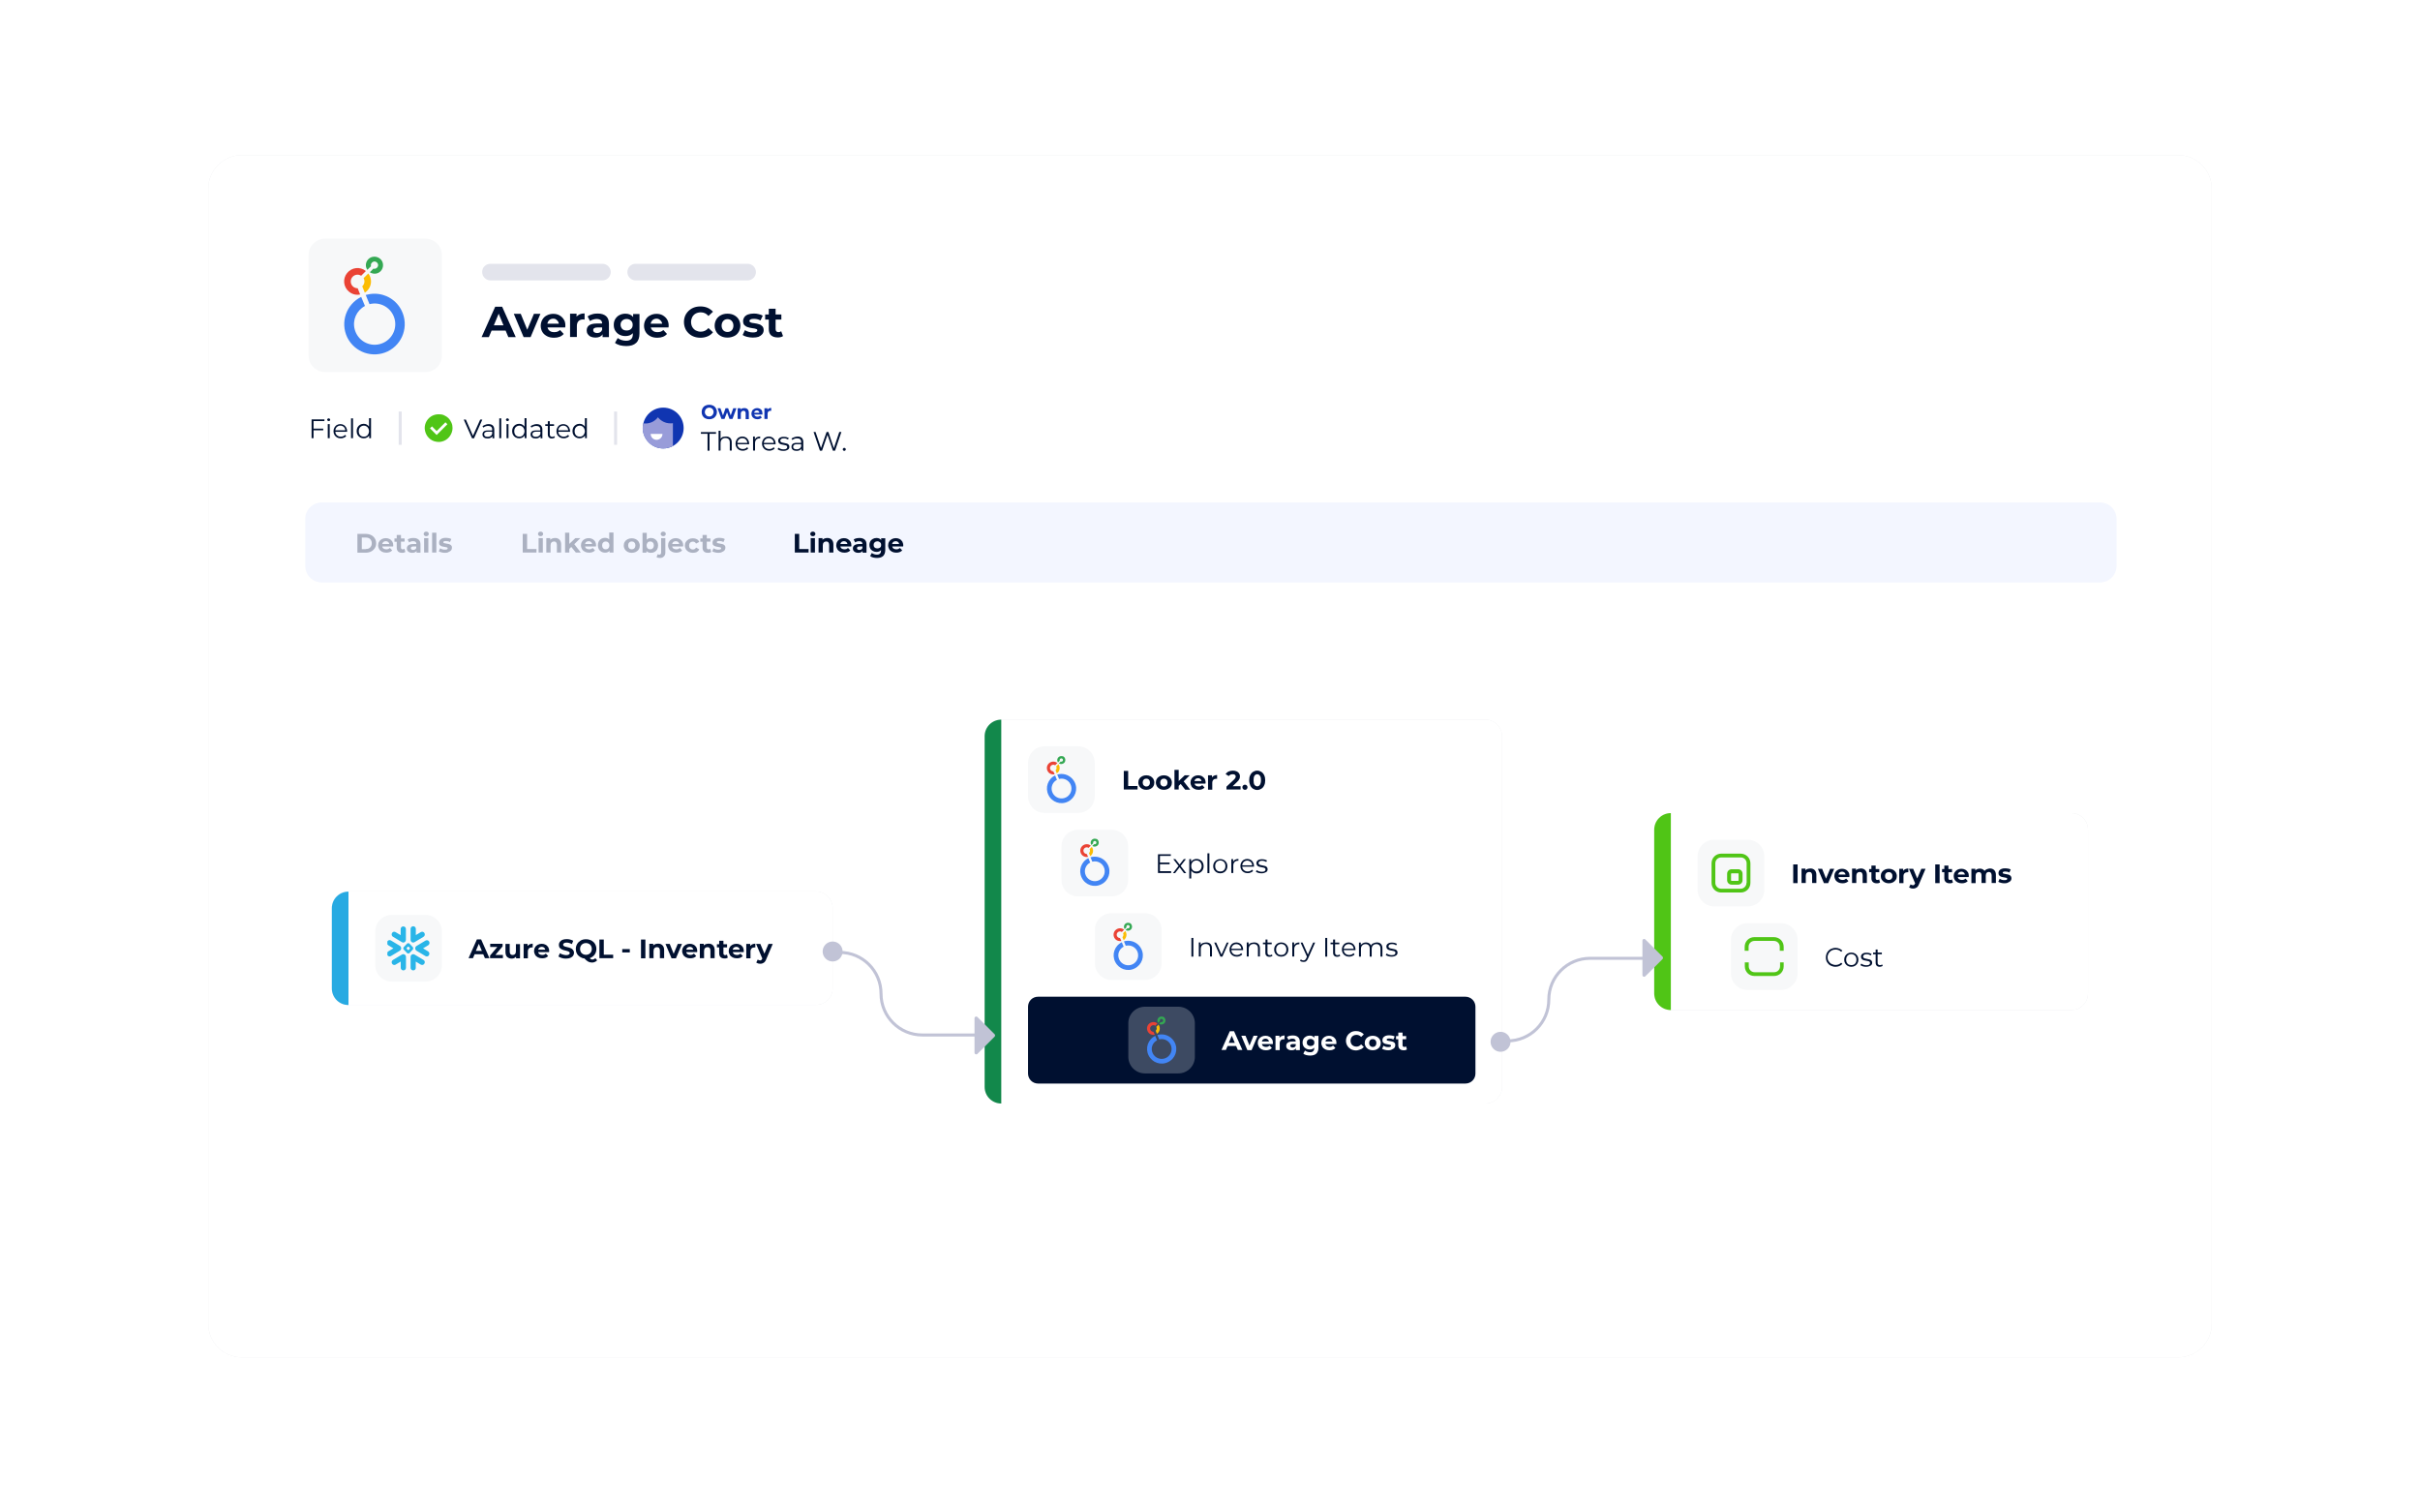<?xml version="1.0" encoding="utf-8"?>
<!-- Generator: Adobe Illustrator 26.2.1, SVG Export Plug-In . SVG Version: 6.00 Build 0)  -->
<svg version="1.1" id="Calque_1" xmlns="http://www.w3.org/2000/svg" xmlns:xlink="http://www.w3.org/1999/xlink" x="0px" y="0px"
	 viewBox="0 0 1600 1000" enable-background="new 0 0 1600 1000" xml:space="preserve">
<filter  id="blurMe">
	<feGaussianBlur  in="SourceGraphic" stdDeviation="24"></feGaussianBlur>
</filter>
<filter  id="AI_FlouGaussien_7">
	<feGaussianBlur  stdDeviation="4"></feGaussianBlur>
</filter>
<symbol  id="A_5" viewBox="-30.8 -32 61.6 64.1">
	<path fill="#29B5E8" d="M-22.1,16.7l13-7.8C-7.7,8-5.8,8.2-4.6,9.5c0.8,0.8,1.2,1.8,1.2,2.9V28c0,2.1-1.7,3.8-3.8,3.8
		c-2.1,0-3.8-1.7-3.8-3.8c0,0,0,0,0,0v-8.9l-7.4,4.4c-1.8,1.1-4.1,0.5-5.1-1.3c0-0.1-0.1-0.1-0.1-0.2C-24.6,20.2-24,17.8-22.1,16.7
		 M9.1,8.9l13,7.8c1.9,1.1,2.5,3.5,1.4,5.4c-1,1.8-3.2,2.5-5.1,1.5c0,0,0,0,0,0l-0.2-0.1L11,19.2V28c0.1,2.1-1.5,3.9-3.6,4
		c-2.1,0.1-3.9-1.5-4-3.6c0-0.1,0-0.3,0-0.4V12.7c-0.1-0.8,0.1-1.6,0.5-2.4c0.5-0.9,1.3-1.6,2.3-1.8C7.2,8.2,8.3,8.4,9.1,8.9
		 M-2.4,0c0,0.3,0.1,0.5,0.3,0.7l1.5,1.6C-0.5,2.4-0.2,2.5,0,2.5h0c0.2,0,0.5-0.1,0.7-0.3l1.5-1.5C2.4,0.5,2.5,0.3,2.5,0v0
		c0-0.3-0.1-0.5-0.3-0.7L0.7-2.3C0.5-2.5,0.3-2.6,0.1-2.6h0c-0.2,0-0.5,0.1-0.7,0.3l-1.5,1.6C-2.3-0.6-2.4-0.3-2.4,0L-2.4,0z
		 M-7.1,0.6v-1.3c0-0.3,0.1-0.7,0.4-0.9L-1.5-7C-1.3-7.3-1-7.4-0.6-7.4h1.3C1-7.4,1.3-7.3,1.6-7l5.2,5.4C7-1.4,7.1-1.1,7.1-0.7v1.4
		C7.1,1,7,1.3,6.7,1.6L1.6,7C1.3,7.2,1,7.3,0.7,7.4h-1.3C-1,7.3-1.3,7.2-1.5,7l-5.2-5.4C-6.9,1.3-7,1-7.1,0.6 M-28.9,4.4l7.4-4.4
		l-7.4-4.4c-1.8-1.2-2.4-3.5-1.4-5.4c1-1.8,3.3-2.5,5.1-1.5c0,0,0.1,0.1,0.1,0.1l13,7.8c1.2,0.8,1.9,2.1,1.9,3.5
		c0,1.4-0.7,2.7-1.9,3.5l-13,7.8c-0.9,0.5-1.9,0.7-2.9,0.4c-1-0.3-1.8-0.9-2.3-1.8C-31.3,7.9-30.7,5.5-28.9,4.4 M10.1,0
		c0-1.4,0.7-2.7,1.9-3.5l13-7.8c1.8-1,4.1-0.4,5.1,1.4c0,0,0,0,0,0.1c1.1,1.9,0.5,4.3-1.4,5.4L21.5,0l7.4,4.4
		c1.8,1.1,2.5,3.5,1.4,5.4c-1,1.8-3.2,2.5-5.1,1.5c-0.1,0-0.1-0.1-0.2-0.1L12,3.4C10.8,2.7,10.1,1.4,10.1,0 M-6.5-8.5
		c-0.9,0.2-1.8,0-2.6-0.5l-13-7.8c-1.9-1.1-2.5-3.5-1.4-5.4c1-1.8,3.3-2.5,5.1-1.5c0,0,0.1,0.1,0.1,0.1l7.4,4.4V-28
		c-0.1-2.1,1.5-3.9,3.6-4c0,0,0,0,0,0c0.7,0,1.5,0.2,2.1,0.5c1.2,0.7,1.9,2.1,1.9,3.5v15.6C-3.3-10.5-4.6-8.9-6.5-8.5 M22.1-16.8
		L9.1-9C8.3-8.5,7.2-8.3,6.2-8.6c-1-0.3-1.8-0.9-2.3-1.8c-0.4-0.7-0.6-1.5-0.5-2.4V-28c-0.1-2.1,1.5-3.9,3.6-4c0,0,0,0,0,0
		c0.7,0,1.5,0.2,2.1,0.5c1.2,0.7,1.9,2.1,1.8,3.5v8.8l7.3-4.4c0.9-0.5,1.9-0.6,2.9-0.4c1,0.3,1.8,0.9,2.3,1.8
		C24.6-20.3,24-17.9,22.1-16.8"/>
</symbol>
<g opacity="0.1" filter="url(#blurMe)">
	<path fill="#001030" d="M159.8,102.6h1280.4c12.2,0,22.1,9.9,22.1,22.1v750.6c0,12.2-9.9,22.1-22.1,22.1H159.8
		c-12.2,0-22.1-9.9-22.1-22.1V124.7C137.7,112.5,147.6,102.6,159.8,102.6z"/>
</g>
<path fill="#FFFFFF" d="M159.8,102.6h1280.4c12.2,0,22.1,9.9,22.1,22.1v750.6c0,12.2-9.9,22.1-22.1,22.1H159.8
	c-12.2,0-22.1-9.9-22.1-22.1V124.7C137.7,112.5,147.6,102.6,159.8,102.6z"/>
<g opacity="0.1" filter="url(#AI_FlouGaussien_7)">
	<path fill="#001030" d="M219.4,653.4v-53c0-6.1,4.9-11,11-11h309.1c6.1,0,11,4.9,11,11v53c0,6.1-4.9,11-11,11H230.4
		C224.3,664.5,219.4,659.5,219.4,653.4z"/>
</g>
<g opacity="0.1" filter="url(#AI_FlouGaussien_7)">
	<path fill="#001030" d="M1093.6,656.7V548.6c0-6.1,4.9-11,11-11h264.9c6.1,0,11,4.9,11,11v108.2c0,6.1-4.9,11-11,11h-264.9
		C1098.6,667.8,1093.6,662.8,1093.6,656.7z"/>
</g>
<g opacity="0.1" filter="url(#AI_FlouGaussien_7)">
	<path fill="#001030" d="M651,718.6V486.8c0-6.1,4.9-11,11-11h320.1c6.1,0,11,4.9,11,11v231.8c0,6.1-4.9,11-11,11H662
		C655.9,729.6,651,724.7,651,718.6z"/>
</g>
<path fill="#F3F6FF" d="M212.8,332.2h1175.6c6.1,0,11,4.9,11,11v30.9c0,6.1-4.9,11-11,11H212.8c-6.1,0-11-4.9-11-11v-30.9
	C201.7,337.2,206.7,332.2,212.8,332.2z"/>
<path opacity="0.3" fill="#001030" enable-background="new    " d="M236.3,353h5.6c1.3,0,2.5,0.3,3.5,0.8c1,0.5,1.8,1.2,2.4,2.2
	c0.6,0.9,0.9,2,0.9,3.2c0,1.2-0.3,2.3-0.9,3.2c-0.6,0.9-1.4,1.7-2.4,2.2c-1,0.5-2.2,0.8-3.5,0.8h-5.6V353z M241.8,363
	c1.2,0,2.2-0.3,2.9-1c0.7-0.7,1.1-1.6,1.1-2.8c0-1.2-0.4-2.1-1.1-2.8c-0.7-0.7-1.7-1-2.9-1h-2.6v7.7H241.8z M260,360.6
	c0,0,0,0.3-0.1,0.7h-7.2c0.1,0.6,0.4,1.1,0.9,1.4c0.5,0.3,1.1,0.5,1.8,0.5c0.5,0,0.9-0.1,1.3-0.2c0.4-0.2,0.7-0.4,1.1-0.7l1.5,1.6
	c-0.9,1-2.2,1.5-3.9,1.5c-1.1,0-2-0.2-2.8-0.6c-0.8-0.4-1.5-1-1.9-1.7c-0.4-0.7-0.7-1.6-0.7-2.5c0-0.9,0.2-1.8,0.7-2.5
	c0.4-0.8,1.1-1.3,1.8-1.7c0.8-0.4,1.6-0.6,2.6-0.6c0.9,0,1.8,0.2,2.5,0.6c0.8,0.4,1.3,1,1.8,1.7C259.8,358.8,260,359.6,260,360.6z
	 M255.1,357.8c-0.6,0-1.1,0.2-1.6,0.5c-0.4,0.4-0.7,0.8-0.8,1.4h4.7c-0.1-0.6-0.4-1.1-0.8-1.4C256.2,358,255.7,357.8,255.1,357.8z
	 M268,364.9c-0.3,0.2-0.6,0.4-1,0.5c-0.4,0.1-0.8,0.1-1.2,0.1c-1.1,0-2-0.3-2.6-0.9c-0.6-0.6-0.9-1.4-0.9-2.5v-3.9h-1.5V356h1.5
	v-2.3h2.8v2.3h2.4v2.1h-2.4v3.9c0,0.4,0.1,0.7,0.3,0.9c0.2,0.2,0.5,0.3,0.9,0.3c0.4,0,0.8-0.1,1.1-0.4L268,364.9z M273.4,355.7
	c1.5,0,2.6,0.4,3.4,1.1c0.8,0.7,1.2,1.7,1.2,3.2v5.4h-2.6v-1.2c-0.5,0.9-1.5,1.3-2.9,1.3c-0.7,0-1.4-0.1-1.9-0.4
	c-0.5-0.2-0.9-0.6-1.2-1c-0.3-0.4-0.4-0.9-0.4-1.5c0-0.9,0.3-1.6,1-2.1c0.7-0.5,1.7-0.8,3.1-0.8h2.2c0-0.6-0.2-1.1-0.5-1.4
	c-0.4-0.3-0.9-0.5-1.6-0.5c-0.5,0-1,0.1-1.5,0.2c-0.5,0.2-0.9,0.4-1.2,0.6l-1-1.9c0.5-0.4,1.1-0.6,1.9-0.8
	C271.8,355.8,272.6,355.7,273.4,355.7z M273.1,363.6c0.5,0,0.9-0.1,1.3-0.3c0.4-0.2,0.6-0.5,0.8-1v-1h-1.9c-1.1,0-1.7,0.4-1.7,1.1
	c0,0.4,0.1,0.6,0.4,0.8C272.3,363.5,272.7,363.6,273.1,363.6z M280.4,355.8h2.8v9.5h-2.8V355.8z M281.8,354.5
	c-0.5,0-0.9-0.1-1.2-0.4s-0.5-0.7-0.5-1.1c0-0.4,0.2-0.8,0.5-1.1c0.3-0.3,0.7-0.4,1.2-0.4c0.5,0,0.9,0.1,1.2,0.4s0.5,0.6,0.5,1.1
	c0,0.5-0.2,0.8-0.5,1.1C282.7,354.4,282.3,354.5,281.8,354.5z M285.7,352.2h2.8v13.1h-2.8V352.2z M294.2,365.5
	c-0.8,0-1.6-0.1-2.3-0.3c-0.8-0.2-1.4-0.4-1.8-0.7l0.9-2c0.4,0.3,0.9,0.5,1.5,0.7c0.6,0.2,1.2,0.2,1.8,0.2c1.2,0,1.7-0.3,1.7-0.9
	c0-0.3-0.2-0.5-0.5-0.6c-0.3-0.1-0.8-0.2-1.5-0.3c-0.8-0.1-1.4-0.3-1.9-0.4c-0.5-0.2-0.9-0.4-1.3-0.8c-0.4-0.4-0.5-0.9-0.5-1.7
	c0-0.6,0.2-1.1,0.5-1.6c0.4-0.5,0.9-0.8,1.5-1.1c0.7-0.3,1.5-0.4,2.4-0.4c0.7,0,1.3,0.1,2,0.2c0.7,0.1,1.2,0.3,1.7,0.6l-0.9,2
	c-0.8-0.5-1.7-0.7-2.7-0.7c-0.6,0-1,0.1-1.3,0.2c-0.3,0.2-0.4,0.4-0.4,0.6c0,0.3,0.2,0.5,0.5,0.6c0.3,0.1,0.8,0.2,1.5,0.3
	c0.8,0.1,1.4,0.3,1.9,0.4c0.5,0.1,0.9,0.4,1.3,0.8c0.4,0.4,0.5,0.9,0.5,1.6c0,0.6-0.2,1.1-0.5,1.6c-0.4,0.5-0.9,0.8-1.6,1.1
	C296,365.4,295.2,365.5,294.2,365.5z"/>
<path opacity="0.3" fill="#001030" enable-background="new    " d="M345.6,353h2.9v10h6.2v2.3h-9.1V353z M356.1,355.8h2.8v9.5h-2.8
	V355.8z M357.4,354.5c-0.5,0-0.9-0.1-1.2-0.4s-0.5-0.7-0.5-1.1c0-0.4,0.2-0.8,0.5-1.1c0.3-0.3,0.7-0.4,1.2-0.4
	c0.5,0,0.9,0.1,1.2,0.4s0.5,0.6,0.5,1.1c0,0.5-0.2,0.8-0.5,1.1C358.3,354.4,357.9,354.5,357.4,354.5z M367.1,355.7
	c1.2,0,2.1,0.4,2.8,1.1c0.7,0.7,1.1,1.8,1.1,3.1v5.4h-2.8v-5c0-0.8-0.2-1.3-0.5-1.7c-0.3-0.4-0.8-0.6-1.4-0.6
	c-0.7,0-1.2,0.2-1.7,0.7c-0.4,0.4-0.6,1.1-0.6,1.9v4.7h-2.8v-9.5h2.6v1.1c0.4-0.4,0.8-0.7,1.4-0.9
	C365.9,355.8,366.5,355.7,367.1,355.7z M377.7,361.6l-1.3,1.3v2.4h-2.8v-13.1h2.8v7.4l4-3.8h3.3l-4,4l4.3,5.5h-3.3L377.7,361.6z
	 M394.1,360.6c0,0,0,0.3-0.1,0.7h-7.2c0.1,0.6,0.4,1.1,0.9,1.4c0.5,0.3,1.1,0.5,1.8,0.5c0.5,0,0.9-0.1,1.3-0.2
	c0.4-0.2,0.7-0.4,1.1-0.7l1.5,1.6c-0.9,1-2.2,1.5-3.9,1.5c-1.1,0-2-0.2-2.8-0.6c-0.8-0.4-1.5-1-1.9-1.7c-0.4-0.7-0.7-1.6-0.7-2.5
	c0-0.9,0.2-1.8,0.7-2.5c0.4-0.8,1.1-1.3,1.8-1.7c0.8-0.4,1.6-0.6,2.6-0.6c0.9,0,1.8,0.2,2.5,0.6c0.8,0.4,1.3,1,1.8,1.7
	C393.9,358.8,394.1,359.6,394.1,360.6z M389.2,357.8c-0.6,0-1.1,0.2-1.6,0.5c-0.4,0.4-0.7,0.8-0.8,1.4h4.7c-0.1-0.6-0.4-1.1-0.8-1.4
	C390.3,358,389.8,357.8,389.2,357.8z M405.6,352.2v13.1H403v-1.1c-0.7,0.8-1.7,1.2-3,1.2c-0.9,0-1.7-0.2-2.4-0.6
	c-0.7-0.4-1.3-1-1.7-1.7c-0.4-0.7-0.6-1.6-0.6-2.6s0.2-1.8,0.6-2.6c0.4-0.7,1-1.3,1.7-1.7c0.7-0.4,1.5-0.6,2.4-0.6
	c1.2,0,2.2,0.4,2.8,1.1v-4.6H405.6z M400.5,363.2c0.7,0,1.3-0.2,1.7-0.7c0.5-0.5,0.7-1.1,0.7-1.9c0-0.8-0.2-1.4-0.7-1.9
	c-0.5-0.5-1-0.7-1.7-0.7c-0.7,0-1.3,0.2-1.7,0.7c-0.5,0.5-0.7,1.1-0.7,1.9c0,0.8,0.2,1.4,0.7,1.9C399.2,363,399.8,363.2,400.5,363.2
	z M417.7,365.5c-1,0-1.9-0.2-2.7-0.6c-0.8-0.4-1.4-1-1.9-1.7c-0.4-0.7-0.7-1.6-0.7-2.5s0.2-1.8,0.7-2.5c0.4-0.7,1.1-1.3,1.9-1.7
	c0.8-0.4,1.7-0.6,2.7-0.6c1,0,1.9,0.2,2.7,0.6c0.8,0.4,1.4,1,1.9,1.7c0.4,0.7,0.7,1.6,0.7,2.5s-0.2,1.8-0.7,2.5
	c-0.4,0.7-1.1,1.3-1.9,1.7C419.6,365.3,418.7,365.5,417.7,365.5z M417.7,363.2c0.7,0,1.3-0.2,1.7-0.7c0.5-0.5,0.7-1.1,0.7-1.9
	c0-0.8-0.2-1.4-0.7-1.9c-0.4-0.5-1-0.7-1.7-0.7c-0.7,0-1.3,0.2-1.7,0.7c-0.5,0.5-0.7,1.1-0.7,1.9c0,0.8,0.2,1.4,0.7,1.9
	C416.4,363,417,363.2,417.7,363.2z M430.4,355.7c0.9,0,1.7,0.2,2.4,0.6c0.7,0.4,1.3,1,1.7,1.7c0.4,0.7,0.6,1.6,0.6,2.6
	s-0.2,1.8-0.6,2.6c-0.4,0.7-1,1.3-1.7,1.7c-0.7,0.4-1.5,0.6-2.4,0.6c-1.3,0-2.3-0.4-3-1.2v1.1h-2.6v-13.1h2.8v4.6
	C428.2,356.1,429.2,355.7,430.4,355.7z M429.9,363.2c0.7,0,1.3-0.2,1.7-0.7c0.5-0.5,0.7-1.1,0.7-1.9c0-0.8-0.2-1.4-0.7-1.9
	c-0.4-0.5-1-0.7-1.7-0.7c-0.7,0-1.3,0.2-1.7,0.7c-0.4,0.5-0.7,1.1-0.7,1.9c0,0.8,0.2,1.4,0.7,1.9C428.6,363,429.2,363.2,429.9,363.2
	z M436.3,368.9c-1,0-1.7-0.2-2.2-0.5l0.7-2c0.3,0.2,0.7,0.3,1.2,0.3c0.4,0,0.6-0.1,0.8-0.4c0.2-0.2,0.3-0.6,0.3-1v-9.5h2.8v9.5
	c0,1.1-0.3,2-1,2.6C438.3,368.6,437.4,368.9,436.3,368.9z M438.5,354.5c-0.5,0-0.9-0.1-1.2-0.4s-0.5-0.7-0.5-1.1
	c0-0.4,0.2-0.8,0.5-1.1c0.3-0.3,0.7-0.4,1.2-0.4c0.5,0,0.9,0.1,1.2,0.4s0.5,0.6,0.5,1.1c0,0.5-0.2,0.8-0.5,1.1
	C439.4,354.4,439,354.5,438.5,354.5z M451.7,360.6c0,0,0,0.3-0.1,0.7h-7.2c0.1,0.6,0.4,1.1,0.9,1.4c0.5,0.3,1.1,0.5,1.8,0.5
	c0.5,0,0.9-0.1,1.3-0.2c0.4-0.2,0.7-0.4,1.1-0.7l1.5,1.6c-0.9,1-2.2,1.5-3.9,1.5c-1.1,0-2-0.2-2.8-0.6c-0.8-0.4-1.5-1-1.9-1.7
	c-0.4-0.7-0.7-1.6-0.7-2.5c0-0.9,0.2-1.8,0.7-2.5c0.4-0.8,1.1-1.3,1.8-1.7c0.8-0.4,1.6-0.6,2.6-0.6c0.9,0,1.8,0.2,2.5,0.6
	c0.8,0.4,1.3,1,1.8,1.7C451.5,358.8,451.7,359.6,451.7,360.6z M446.8,357.8c-0.6,0-1.1,0.2-1.6,0.5c-0.4,0.4-0.7,0.8-0.8,1.4h4.7
	c-0.1-0.6-0.4-1.1-0.8-1.4C447.9,358,447.4,357.8,446.8,357.8z M458.1,365.5c-1,0-1.9-0.2-2.7-0.6c-0.8-0.4-1.4-1-1.9-1.7
	c-0.4-0.7-0.7-1.6-0.7-2.5s0.2-1.8,0.7-2.5c0.5-0.7,1.1-1.3,1.9-1.7c0.8-0.4,1.7-0.6,2.7-0.6c1,0,1.9,0.2,2.6,0.6
	c0.8,0.4,1.3,1,1.6,1.8l-2.1,1.1c-0.5-0.9-1.2-1.3-2.1-1.3c-0.7,0-1.3,0.2-1.8,0.7c-0.5,0.5-0.7,1.1-0.7,1.9s0.2,1.5,0.7,1.9
	c0.5,0.5,1.1,0.7,1.8,0.7c0.9,0,1.7-0.4,2.1-1.3l2.1,1.2c-0.3,0.8-0.9,1.3-1.6,1.8C460,365.3,459.1,365.5,458.1,365.5z M470.2,364.9
	c-0.3,0.2-0.6,0.4-1,0.5c-0.4,0.1-0.8,0.1-1.2,0.1c-1.1,0-2-0.3-2.6-0.9c-0.6-0.6-0.9-1.4-0.9-2.5v-3.9H463V356h1.5v-2.3h2.8v2.3
	h2.4v2.1h-2.4v3.9c0,0.4,0.1,0.7,0.3,0.9c0.2,0.2,0.5,0.3,0.9,0.3c0.4,0,0.8-0.1,1.1-0.4L470.2,364.9z M475,365.5
	c-0.8,0-1.6-0.1-2.3-0.3c-0.8-0.2-1.4-0.4-1.8-0.7l0.9-2c0.4,0.3,0.9,0.5,1.5,0.7c0.6,0.2,1.2,0.2,1.8,0.2c1.2,0,1.7-0.3,1.7-0.9
	c0-0.3-0.2-0.5-0.5-0.6c-0.3-0.1-0.8-0.2-1.5-0.3c-0.8-0.1-1.4-0.3-1.9-0.4c-0.5-0.2-0.9-0.4-1.3-0.8c-0.4-0.4-0.5-0.9-0.5-1.7
	c0-0.6,0.2-1.1,0.5-1.6c0.4-0.5,0.9-0.8,1.5-1.1c0.7-0.3,1.5-0.4,2.4-0.4c0.7,0,1.3,0.1,2,0.2c0.7,0.1,1.2,0.3,1.7,0.6l-0.9,2
	c-0.8-0.5-1.7-0.7-2.7-0.7c-0.6,0-1,0.1-1.3,0.2c-0.3,0.2-0.4,0.4-0.4,0.6c0,0.3,0.2,0.5,0.5,0.6c0.3,0.1,0.8,0.2,1.5,0.3
	c0.8,0.1,1.4,0.3,1.9,0.4c0.5,0.1,0.9,0.4,1.3,0.8c0.4,0.4,0.5,0.9,0.5,1.6c0,0.6-0.2,1.1-0.5,1.6c-0.4,0.5-0.9,0.8-1.6,1.1
	C476.7,365.4,475.9,365.5,475,365.5z"/>
<path fill="#001030" d="M525.5,353h2.9v10h6.2v2.3h-9.1V353z M536,355.8h2.8v9.5H536V355.8z M537.4,354.5c-0.5,0-0.9-0.1-1.2-0.4
	c-0.3-0.3-0.5-0.7-0.5-1.1c0-0.4,0.2-0.8,0.5-1.1c0.3-0.3,0.7-0.4,1.2-0.4c0.5,0,0.9,0.1,1.2,0.4s0.5,0.6,0.5,1.1
	c0,0.5-0.2,0.8-0.5,1.1C538.3,354.4,537.9,354.5,537.4,354.5z M547.1,355.7c1.2,0,2.1,0.4,2.8,1.1c0.7,0.7,1.1,1.8,1.1,3.1v5.4h-2.8
	v-5c0-0.8-0.2-1.3-0.5-1.7c-0.3-0.4-0.8-0.6-1.4-0.6c-0.7,0-1.2,0.2-1.7,0.7c-0.4,0.4-0.6,1.1-0.6,1.9v4.7h-2.8v-9.5h2.6v1.1
	c0.4-0.4,0.8-0.7,1.4-0.9C545.8,355.8,546.4,355.7,547.1,355.7z M562.9,360.6c0,0,0,0.3-0.1,0.7h-7.2c0.1,0.6,0.4,1.1,0.9,1.4
	c0.5,0.3,1.1,0.5,1.8,0.5c0.5,0,0.9-0.1,1.3-0.2c0.4-0.2,0.7-0.4,1.1-0.7l1.5,1.6c-0.9,1-2.2,1.5-3.9,1.5c-1.1,0-2-0.2-2.8-0.6
	c-0.8-0.4-1.5-1-1.9-1.7c-0.4-0.7-0.7-1.6-0.7-2.5c0-0.9,0.2-1.8,0.7-2.5c0.4-0.8,1.1-1.3,1.8-1.7c0.8-0.4,1.6-0.6,2.6-0.6
	c0.9,0,1.8,0.2,2.5,0.6s1.3,1,1.8,1.7C562.7,358.8,562.9,359.6,562.9,360.6z M558,357.8c-0.6,0-1.1,0.2-1.6,0.5
	c-0.4,0.4-0.7,0.8-0.8,1.4h4.7c-0.1-0.6-0.4-1.1-0.8-1.4C559.1,358,558.6,357.8,558,357.8z M568.3,355.7c1.5,0,2.6,0.4,3.4,1.1
	c0.8,0.7,1.2,1.7,1.2,3.2v5.4h-2.6v-1.2c-0.5,0.9-1.5,1.3-2.9,1.3c-0.7,0-1.4-0.1-1.9-0.4c-0.5-0.2-0.9-0.6-1.2-1
	c-0.3-0.4-0.4-0.9-0.4-1.5c0-0.9,0.3-1.6,1-2.1c0.7-0.5,1.7-0.8,3.1-0.8h2.2c0-0.6-0.2-1.1-0.5-1.4c-0.4-0.3-0.9-0.5-1.6-0.5
	c-0.5,0-1,0.1-1.5,0.2c-0.5,0.2-0.9,0.4-1.2,0.6l-1-1.9c0.5-0.4,1.1-0.6,1.9-0.8C566.8,355.8,567.6,355.7,568.3,355.7z M568.1,363.6
	c0.5,0,0.9-0.1,1.3-0.3c0.4-0.2,0.6-0.5,0.8-1v-1h-1.9c-1.1,0-1.7,0.4-1.7,1.1c0,0.4,0.1,0.6,0.4,0.8
	C567.2,363.5,567.6,363.6,568.1,363.6z M585.3,355.8v7.9c0,1.7-0.5,3-1.4,3.9c-0.9,0.8-2.2,1.3-4,1.3c-0.9,0-1.8-0.1-2.6-0.3
	c-0.8-0.2-1.5-0.5-2-1l1.1-2c0.4,0.3,0.9,0.6,1.5,0.8c0.6,0.2,1.2,0.3,1.8,0.3c1,0,1.7-0.2,2.1-0.7c0.5-0.4,0.7-1.1,0.7-1.9v-0.4
	c-0.7,0.8-1.7,1.2-3,1.2c-0.9,0-1.7-0.2-2.4-0.6c-0.7-0.4-1.3-0.9-1.7-1.6c-0.4-0.7-0.6-1.5-0.6-2.4c0-0.9,0.2-1.7,0.6-2.4
	c0.4-0.7,1-1.2,1.7-1.6c0.7-0.4,1.5-0.6,2.4-0.6c1.4,0,2.4,0.5,3.1,1.4v-1.2H585.3z M580.1,362.6c0.7,0,1.3-0.2,1.8-0.6
	c0.5-0.4,0.7-1,0.7-1.7c0-0.7-0.2-1.3-0.7-1.7c-0.5-0.4-1.1-0.7-1.8-0.7s-1.3,0.2-1.8,0.7c-0.5,0.4-0.7,1-0.7,1.7
	c0,0.7,0.2,1.3,0.7,1.7C578.7,362.4,579.4,362.6,580.1,362.6z M597.2,360.6c0,0,0,0.3-0.1,0.7h-7.2c0.1,0.6,0.4,1.1,0.9,1.4
	c0.5,0.3,1.1,0.5,1.8,0.5c0.5,0,0.9-0.1,1.3-0.2c0.4-0.2,0.7-0.4,1.1-0.7l1.5,1.6c-0.9,1-2.2,1.5-3.9,1.5c-1.1,0-2-0.2-2.8-0.6
	c-0.8-0.4-1.5-1-1.9-1.7c-0.4-0.7-0.7-1.6-0.7-2.5c0-0.9,0.2-1.8,0.7-2.5c0.4-0.8,1.1-1.3,1.8-1.7c0.8-0.4,1.6-0.6,2.6-0.6
	c0.9,0,1.8,0.2,2.5,0.6c0.8,0.4,1.3,1,1.8,1.7C596.9,358.8,597.2,359.6,597.2,360.6z M592.2,357.8c-0.6,0-1.1,0.2-1.6,0.5
	c-0.4,0.4-0.7,0.8-0.8,1.4h4.7c-0.1-0.6-0.4-1.1-0.8-1.4C593.4,358,592.8,357.8,592.2,357.8z"/>
<path fill="#F7F8F9" d="M215,157.8h66.2c6.1,0,11,4.9,11,11v66.2c0,6.1-4.9,11-11,11H215c-6.1,0-11-4.9-11-11v-66.2
	C203.9,162.8,208.9,157.8,215,157.8z"/>
<path fill="#E3E4EC" d="M324.3,174.4h74c3,0,5.5,2.5,5.5,5.5l0,0c0,3-2.5,5.5-5.5,5.5h-74c-3,0-5.5-2.5-5.5-5.5l0,0
	C318.7,176.8,321.2,174.4,324.3,174.4z"/>
<path fill="#E3E4EC" d="M420.3,174.4h74c3,0,5.5,2.5,5.5,5.5l0,0c0,3-2.5,5.5-5.5,5.5h-74c-3,0-5.5-2.5-5.5-5.5l0,0
	C414.8,176.8,417.2,174.4,420.3,174.4z"/>
<path fill="#001030" d="M334.3,218.6H325l-1.8,4.3h-4.8l9-20.1h4.6l9,20.1h-4.9L334.3,218.6z M332.9,215.1l-3.2-7.7l-3.2,7.7H332.9z
	 M357.3,207.5l-6.5,15.4h-4.6l-6.5-15.4h4.6l4.3,10.5l4.4-10.5H357.3z M373.8,215.3c0,0.1,0,0.5-0.1,1.2H362c0.2,1,0.7,1.7,1.5,2.3
	c0.8,0.6,1.8,0.8,2.9,0.8c0.8,0,1.5-0.1,2.1-0.3c0.6-0.2,1.2-0.6,1.8-1.1l2.4,2.6c-1.5,1.7-3.6,2.5-6.4,2.5c-1.7,0-3.3-0.3-4.6-1
	c-1.3-0.7-2.4-1.6-3.1-2.8s-1.1-2.6-1.1-4.1c0-1.5,0.4-2.9,1.1-4.1c0.7-1.2,1.7-2.2,3-2.8c1.3-0.7,2.7-1,4.2-1c1.5,0,2.9,0.3,4.1,1
	c1.2,0.7,2.2,1.6,2.9,2.8C373.5,212.3,373.8,213.7,373.8,215.3z M365.8,210.7c-1,0-1.9,0.3-2.6,0.9c-0.7,0.6-1.1,1.4-1.3,2.4h7.6
	c-0.2-1-0.6-1.8-1.3-2.3C367.6,211,366.8,210.7,365.8,210.7z M381.1,209.5c0.5-0.7,1.3-1.3,2.2-1.7c0.9-0.4,2-0.6,3.2-0.6v4.1
	c-0.5,0-0.8-0.1-1-0.1c-1.3,0-2.3,0.4-3,1.1c-0.7,0.7-1.1,1.8-1.1,3.2v7.3h-4.5v-15.4h4.3V209.5z M395.2,207.3
	c2.4,0,4.2,0.6,5.5,1.7c1.3,1.1,1.9,2.8,1.9,5.1v8.8h-4.2V221c-0.8,1.4-2.4,2.2-4.7,2.2c-1.2,0-2.2-0.2-3.1-0.6
	c-0.9-0.4-1.5-1-2-1.7c-0.5-0.7-0.7-1.5-0.7-2.4c0-1.4,0.5-2.6,1.6-3.4c1.1-0.8,2.8-1.2,5-1.2h3.6c0-1-0.3-1.7-0.9-2.2
	c-0.6-0.5-1.5-0.8-2.7-0.8c-0.8,0-1.6,0.1-2.4,0.4c-0.8,0.2-1.5,0.6-2,1l-1.6-3.1c0.8-0.6,1.8-1.1,3-1.4
	C392.7,207.4,393.9,207.3,395.2,207.3z M394.8,220.2c0.8,0,1.4-0.2,2-0.5c0.6-0.4,1-0.9,1.3-1.6v-1.6h-3.1c-1.8,0-2.8,0.6-2.8,1.8
	c0,0.6,0.2,1,0.7,1.4C393.4,220,394.1,220.2,394.8,220.2z M422.8,207.5v12.9c0,2.8-0.7,4.9-2.2,6.3c-1.5,1.4-3.6,2.1-6.5,2.1
	c-1.5,0-2.9-0.2-4.2-0.5c-1.3-0.4-2.4-0.9-3.3-1.6l1.8-3.2c0.7,0.5,1.5,1,2.5,1.3c1,0.3,2,0.5,3,0.5c1.5,0,2.7-0.4,3.4-1.1
	c0.7-0.7,1.1-1.7,1.1-3.2v-0.7c-1.2,1.3-2.8,1.9-4.9,1.9c-1.4,0-2.7-0.3-3.9-0.9c-1.2-0.6-2.1-1.5-2.8-2.6c-0.7-1.1-1-2.4-1-3.9
	s0.3-2.8,1-3.9s1.6-2,2.8-2.6c1.2-0.6,2.5-0.9,3.9-0.9c2.2,0,3.9,0.7,5.1,2.2v-2H422.8z M414.3,218.5c1.2,0,2.2-0.3,2.9-1
	c0.8-0.7,1.1-1.6,1.1-2.8s-0.4-2-1.1-2.7c-0.7-0.7-1.7-1.1-2.9-1.1c-1.2,0-2.2,0.4-2.9,1.1c-0.8,0.7-1.1,1.6-1.1,2.7s0.4,2,1.1,2.8
	C412.1,218.2,413.1,218.5,414.3,218.5z M442.1,215.3c0,0.1,0,0.5-0.1,1.2h-11.7c0.2,1,0.7,1.7,1.5,2.3c0.8,0.6,1.8,0.8,2.9,0.8
	c0.8,0,1.5-0.1,2.1-0.3c0.6-0.2,1.2-0.6,1.8-1.1l2.4,2.6c-1.5,1.7-3.6,2.5-6.4,2.5c-1.7,0-3.3-0.3-4.6-1c-1.3-0.7-2.4-1.6-3.1-2.8
	c-0.7-1.2-1.1-2.6-1.1-4.1c0-1.5,0.4-2.9,1.1-4.1c0.7-1.2,1.7-2.2,3-2.8c1.3-0.7,2.7-1,4.2-1c1.5,0,2.9,0.3,4.1,1
	c1.2,0.7,2.2,1.6,2.9,2.8C441.7,212.3,442.1,213.7,442.1,215.3z M434.1,210.7c-1,0-1.9,0.3-2.6,0.9c-0.7,0.6-1.1,1.4-1.3,2.4h7.6
	c-0.2-1-0.6-1.8-1.3-2.3C435.9,211,435,210.7,434.1,210.7z M463.1,223.3c-2,0-3.9-0.4-5.6-1.3c-1.6-0.9-2.9-2.1-3.9-3.7
	c-0.9-1.6-1.4-3.4-1.4-5.4c0-2,0.5-3.8,1.4-5.3c1-1.6,2.3-2.8,3.9-3.7c1.7-0.9,3.5-1.3,5.6-1.3c1.7,0,3.3,0.3,4.7,0.9
	c1.4,0.6,2.6,1.5,3.6,2.6l-3,2.8c-1.4-1.6-3-2.4-5.1-2.4c-1.2,0-2.4,0.3-3.3,0.8c-1,0.5-1.7,1.3-2.3,2.3c-0.5,1-0.8,2.1-0.8,3.3
	c0,1.2,0.3,2.4,0.8,3.3c0.6,1,1.3,1.7,2.3,2.3c1,0.5,2.1,0.8,3.3,0.8c2,0,3.7-0.8,5.1-2.4l3,2.8c-1,1.2-2.1,2.1-3.6,2.7
	S464.8,223.3,463.1,223.3z M481,223.2c-1.6,0-3.1-0.3-4.4-1c-1.3-0.7-2.3-1.6-3-2.8s-1.1-2.6-1.1-4.1c0-1.5,0.4-2.9,1.1-4.1
	c0.7-1.2,1.7-2.1,3-2.8c1.3-0.7,2.8-1,4.4-1s3.1,0.3,4.4,1c1.3,0.7,2.3,1.6,3,2.8c0.7,1.2,1.1,2.6,1.1,4.1c0,1.5-0.4,2.9-1.1,4.1
	s-1.7,2.2-3,2.8C484.1,222.8,482.7,223.2,481,223.2z M481,219.5c1.1,0,2.1-0.4,2.8-1.1c0.7-0.8,1.1-1.8,1.1-3.1s-0.4-2.3-1.1-3.1
	c-0.7-0.8-1.7-1.2-2.8-1.2s-2.1,0.4-2.8,1.2c-0.7,0.8-1.1,1.8-1.1,3.1s0.4,2.3,1.1,3.1C478.9,219.1,479.9,219.5,481,219.5z
	 M497.7,223.2c-1.3,0-2.5-0.2-3.8-0.5c-1.2-0.3-2.2-0.7-2.9-1.2l1.5-3.2c0.7,0.4,1.5,0.8,2.5,1.1c1,0.3,1.9,0.4,2.9,0.4
	c1.9,0,2.8-0.5,2.8-1.4c0-0.4-0.3-0.8-0.8-0.9c-0.5-0.2-1.3-0.4-2.4-0.5c-1.3-0.2-2.3-0.4-3.1-0.7c-0.8-0.2-1.5-0.7-2.2-1.3
	c-0.6-0.6-0.9-1.5-0.9-2.7c0-1,0.3-1.8,0.8-2.6c0.6-0.8,1.4-1.4,2.5-1.8c1.1-0.4,2.4-0.6,3.8-0.6c1.1,0,2.2,0.1,3.2,0.4
	c1.1,0.2,2,0.6,2.7,1l-1.5,3.2c-1.4-0.8-2.8-1.1-4.4-1.1c-1,0-1.7,0.1-2.2,0.4c-0.5,0.3-0.7,0.6-0.7,1c0,0.5,0.3,0.8,0.8,1
	c0.5,0.2,1.3,0.4,2.5,0.5c1.3,0.2,2.3,0.4,3.1,0.7c0.8,0.2,1.5,0.7,2.1,1.3c0.6,0.6,0.9,1.5,0.9,2.6c0,1-0.3,1.8-0.9,2.6
	c-0.6,0.7-1.4,1.3-2.5,1.8C500.5,223,499.2,223.2,497.7,223.2z M517.7,222.2c-0.4,0.3-1,0.6-1.6,0.7c-0.6,0.2-1.3,0.2-2,0.2
	c-1.8,0-3.3-0.5-4.3-1.4c-1-0.9-1.5-2.3-1.5-4.1v-6.3h-2.4v-3.4h2.4v-3.8h4.5v3.8h3.8v3.4h-3.8v6.3c0,0.7,0.2,1.2,0.5,1.5
	c0.3,0.3,0.8,0.5,1.4,0.5c0.7,0,1.3-0.2,1.8-0.6L517.7,222.2z"/>
<path fill="#001030" d="M207.3,278.5v4.9h6.4v1.1h-6.4v5.2h-1.3v-12.4h8.5v1.1H207.3z M216.7,280.4h1.3v9.3h-1.3V280.4z
	 M217.3,278.4c-0.3,0-0.5-0.1-0.7-0.3c-0.2-0.2-0.3-0.4-0.3-0.6c0-0.2,0.1-0.4,0.3-0.6c0.2-0.2,0.4-0.3,0.7-0.3
	c0.3,0,0.5,0.1,0.7,0.3c0.2,0.2,0.3,0.4,0.3,0.6c0,0.3-0.1,0.5-0.3,0.7C217.8,278.3,217.6,278.4,217.3,278.4z M229.5,285.5h-7.8
	c0.1,1,0.4,1.7,1.1,2.3c0.7,0.6,1.5,0.9,2.5,0.9c0.6,0,1.1-0.1,1.6-0.3c0.5-0.2,0.9-0.5,1.3-0.9l0.7,0.8c-0.4,0.5-0.9,0.9-1.6,1.1
	c-0.6,0.3-1.3,0.4-2,0.4c-1,0-1.8-0.2-2.5-0.6c-0.7-0.4-1.3-1-1.7-1.7c-0.4-0.7-0.6-1.5-0.6-2.4s0.2-1.7,0.6-2.4
	c0.4-0.7,0.9-1.3,1.6-1.7c0.7-0.4,1.5-0.6,2.3-0.6c0.9,0,1.6,0.2,2.3,0.6c0.7,0.4,1.2,1,1.6,1.7c0.4,0.7,0.6,1.5,0.6,2.4
	L229.5,285.5z M225,281.4c-0.9,0-1.6,0.3-2.3,0.9c-0.6,0.6-0.9,1.3-1,2.2h6.6c-0.1-0.9-0.4-1.7-1-2.2
	C226.7,281.7,225.9,281.4,225,281.4z M232.1,276.6h1.3v13.1h-1.3V276.6z M245.3,276.6v13.1h-1.2v-1.8c-0.4,0.6-0.9,1.1-1.5,1.4
	c-0.6,0.3-1.3,0.5-2.1,0.5c-0.9,0-1.7-0.2-2.4-0.6c-0.7-0.4-1.3-1-1.7-1.7c-0.4-0.7-0.6-1.5-0.6-2.5s0.2-1.7,0.6-2.5
	c0.4-0.7,1-1.3,1.7-1.7c0.7-0.4,1.5-0.6,2.4-0.6c0.8,0,1.4,0.2,2,0.5c0.6,0.3,1.1,0.8,1.5,1.4v-5.6H245.3z M240.6,288.7
	c0.6,0,1.2-0.1,1.7-0.4c0.5-0.3,0.9-0.7,1.2-1.3c0.3-0.6,0.5-1.2,0.5-1.9s-0.2-1.3-0.5-1.9c-0.3-0.6-0.7-1-1.2-1.3
	c-0.5-0.3-1.1-0.5-1.7-0.5c-0.7,0-1.3,0.2-1.8,0.5c-0.5,0.3-0.9,0.7-1.2,1.3c-0.3,0.6-0.4,1.2-0.4,1.9s0.1,1.3,0.4,1.9
	c0.3,0.6,0.7,1,1.2,1.3C239.4,288.6,240,288.7,240.6,288.7z"/>
<line fill="none" stroke="#E3E4EC" stroke-width="2" x1="264.6" y1="272.1" x2="264.6" y2="294.1"/>
<path fill="#50C516" d="M290,273.9c-1.8,0-3.6,0.5-5.1,1.5c-1.5,1-2.7,2.4-3.4,4.1c-0.7,1.7-0.9,3.5-0.5,5.3
	c0.4,1.8,1.2,3.4,2.5,4.7c1.3,1.3,2.9,2.2,4.7,2.5c1.8,0.4,3.6,0.2,5.3-0.5c1.7-0.7,3.1-1.9,4.1-3.4c1-1.5,1.6-3.3,1.6-5.1
	c0-1.2-0.2-2.4-0.7-3.5c-0.5-1.1-1.1-2.1-2-3c-0.9-0.9-1.9-1.5-3-2S291.2,273.9,290,273.9z M288.7,287.6l-4.4-4.4l1.3-1.3l3.1,3.1
	l5.8-5.8l1.3,1.3L288.7,287.6z"/>
<path fill="#001030" d="M318.9,277.4l-5.5,12.4h-1.3l-5.5-12.4h1.4l4.7,10.7l4.8-10.7H318.9z M323,280.4c1.2,0,2.1,0.3,2.8,0.9
	c0.6,0.6,1,1.5,1,2.7v5.8h-1.2v-1.4c-0.3,0.5-0.7,0.9-1.3,1.1c-0.5,0.3-1.2,0.4-1.9,0.4c-1,0-1.9-0.2-2.5-0.7
	c-0.6-0.5-0.9-1.1-0.9-2c0-0.8,0.3-1.4,0.8-1.9c0.6-0.5,1.5-0.7,2.7-0.7h2.9v-0.6c0-0.8-0.2-1.4-0.7-1.8c-0.4-0.4-1.1-0.6-2-0.6
	c-0.6,0-1.2,0.1-1.7,0.3c-0.5,0.2-1,0.5-1.4,0.8l-0.6-0.9c0.5-0.4,1-0.7,1.7-0.9C321.5,280.5,322.2,280.4,323,280.4z M322.5,288.8
	c0.7,0,1.3-0.2,1.8-0.5c0.5-0.3,0.9-0.8,1.1-1.4v-1.5h-2.9c-1.6,0-2.4,0.6-2.4,1.7c0,0.5,0.2,1,0.6,1.3
	C321.2,288.7,321.8,288.8,322.5,288.8z M330.1,276.6h1.3v13.1h-1.3V276.6z M334.9,280.4h1.3v9.3h-1.3V280.4z M335.5,278.4
	c-0.3,0-0.5-0.1-0.7-0.3c-0.2-0.2-0.3-0.4-0.3-0.6c0-0.2,0.1-0.4,0.3-0.6c0.2-0.2,0.4-0.3,0.7-0.3c0.3,0,0.5,0.1,0.7,0.3
	c0.2,0.2,0.3,0.4,0.3,0.6c0,0.3-0.1,0.5-0.3,0.7C336,278.3,335.8,278.4,335.5,278.4z M348.1,276.6v13.1h-1.2v-1.8
	c-0.4,0.6-0.9,1.1-1.5,1.4c-0.6,0.3-1.3,0.5-2.1,0.5c-0.9,0-1.7-0.2-2.4-0.6c-0.7-0.4-1.3-1-1.7-1.7c-0.4-0.7-0.6-1.5-0.6-2.5
	s0.2-1.7,0.6-2.5c0.4-0.7,1-1.3,1.7-1.7c0.7-0.4,1.5-0.6,2.4-0.6c0.8,0,1.4,0.2,2,0.5c0.6,0.3,1.1,0.8,1.5,1.4v-5.6H348.1z
	 M343.4,288.7c0.6,0,1.2-0.1,1.7-0.4c0.5-0.3,0.9-0.7,1.2-1.3c0.3-0.6,0.5-1.2,0.5-1.9s-0.2-1.3-0.5-1.9c-0.3-0.6-0.7-1-1.2-1.3
	c-0.5-0.3-1.1-0.5-1.7-0.5c-0.7,0-1.3,0.2-1.8,0.5c-0.5,0.3-0.9,0.7-1.2,1.3c-0.3,0.6-0.4,1.2-0.4,1.9s0.1,1.3,0.4,1.9
	c0.3,0.6,0.7,1,1.2,1.3C342.2,288.6,342.7,288.7,343.4,288.7z M354.8,280.4c1.2,0,2.1,0.3,2.8,0.9c0.6,0.6,1,1.5,1,2.7v5.8h-1.2
	v-1.4c-0.3,0.5-0.7,0.9-1.3,1.1c-0.5,0.3-1.2,0.4-1.9,0.4c-1,0-1.9-0.2-2.5-0.7c-0.6-0.5-0.9-1.1-0.9-2c0-0.8,0.3-1.4,0.8-1.9
	c0.6-0.5,1.5-0.7,2.7-0.7h2.9v-0.6c0-0.8-0.2-1.4-0.7-1.8c-0.4-0.4-1.1-0.6-2-0.6c-0.6,0-1.2,0.1-1.7,0.3c-0.5,0.2-1,0.5-1.4,0.8
	l-0.6-0.9c0.5-0.4,1-0.7,1.7-0.9C353.4,280.5,354.1,280.4,354.8,280.4z M354.4,288.8c0.7,0,1.3-0.2,1.8-0.5c0.5-0.3,0.9-0.8,1.1-1.4
	v-1.5h-2.9c-1.6,0-2.4,0.6-2.4,1.7c0,0.5,0.2,1,0.6,1.3C353.1,288.7,353.6,288.8,354.4,288.8z M366.9,289.2
	c-0.2,0.2-0.5,0.4-0.9,0.5c-0.3,0.1-0.7,0.2-1.1,0.2c-0.9,0-1.5-0.2-2-0.7c-0.5-0.5-0.7-1.1-0.7-2v-5.6h-1.7v-1.1h1.7v-2h1.3v2h2.8
	v1.1h-2.8v5.5c0,0.6,0.1,1,0.4,1.3c0.3,0.3,0.7,0.4,1.2,0.4c0.3,0,0.5,0,0.7-0.1c0.2-0.1,0.5-0.2,0.6-0.4L366.9,289.2z M376.9,285.5
	h-7.8c0.1,1,0.4,1.7,1.1,2.3c0.7,0.6,1.5,0.9,2.5,0.9c0.6,0,1.1-0.1,1.6-0.3c0.5-0.2,0.9-0.5,1.3-0.9l0.7,0.8
	c-0.4,0.5-0.9,0.9-1.6,1.1c-0.6,0.3-1.3,0.4-2,0.4c-1,0-1.8-0.2-2.5-0.6c-0.7-0.4-1.3-1-1.7-1.7c-0.4-0.7-0.6-1.5-0.6-2.4
	s0.2-1.7,0.6-2.4c0.4-0.7,0.9-1.3,1.6-1.7c0.7-0.4,1.5-0.6,2.3-0.6c0.9,0,1.6,0.2,2.3,0.6c0.7,0.4,1.2,1,1.6,1.7
	c0.4,0.7,0.6,1.5,0.6,2.4L376.9,285.5z M372.4,281.4c-0.9,0-1.6,0.3-2.3,0.9c-0.6,0.6-0.9,1.3-1,2.2h6.6c-0.1-0.9-0.4-1.7-1-2.2
	C374.1,281.7,373.4,281.4,372.4,281.4z M388,276.6v13.1h-1.2v-1.8c-0.4,0.6-0.9,1.1-1.5,1.4c-0.6,0.3-1.3,0.5-2.1,0.5
	c-0.9,0-1.7-0.2-2.4-0.6c-0.7-0.4-1.3-1-1.7-1.7c-0.4-0.7-0.6-1.5-0.6-2.5s0.2-1.7,0.6-2.5c0.4-0.7,1-1.3,1.7-1.7
	c0.7-0.4,1.5-0.6,2.4-0.6c0.8,0,1.4,0.2,2,0.5c0.6,0.3,1.1,0.8,1.5,1.4v-5.6H388z M383.3,288.7c0.6,0,1.2-0.1,1.7-0.4
	c0.5-0.3,0.9-0.7,1.2-1.3c0.3-0.6,0.5-1.2,0.5-1.9s-0.2-1.3-0.5-1.9c-0.3-0.6-0.7-1-1.2-1.3c-0.5-0.3-1.1-0.5-1.7-0.5
	c-0.7,0-1.3,0.2-1.8,0.5c-0.5,0.3-0.9,0.7-1.2,1.3c-0.3,0.6-0.4,1.2-0.4,1.9s0.1,1.3,0.4,1.9c0.3,0.6,0.7,1,1.2,1.3
	C382,288.6,382.6,288.7,383.3,288.7z"/>
<line fill="none" stroke="#E3E4EC" stroke-width="2" x1="407" y1="272.1" x2="407" y2="294.1"/>
<path fill="#1035B1" d="M468.9,277.2c-1,0-1.8-0.2-2.6-0.6c-0.8-0.4-1.4-1-1.8-1.7c-0.4-0.7-0.6-1.6-0.6-2.5c0-0.9,0.2-1.7,0.6-2.5
	c0.4-0.7,1-1.3,1.8-1.7c0.8-0.4,1.6-0.6,2.6-0.6c1,0,1.8,0.2,2.6,0.6c0.8,0.4,1.4,1,1.8,1.7c0.4,0.7,0.7,1.5,0.7,2.5
	c0,0.9-0.2,1.7-0.7,2.5c-0.4,0.7-1,1.3-1.8,1.7C470.8,277,469.9,277.2,468.9,277.2z M468.9,275.4c0.5,0,1-0.1,1.5-0.4
	c0.4-0.3,0.8-0.6,1-1.1c0.3-0.5,0.4-1,0.4-1.5c0-0.6-0.1-1.1-0.4-1.5c-0.2-0.5-0.6-0.8-1-1c-0.4-0.3-0.9-0.4-1.5-0.4
	c-0.5,0-1,0.1-1.5,0.4c-0.4,0.2-0.8,0.6-1,1c-0.2,0.5-0.4,1-0.4,1.5c0,0.6,0.1,1.1,0.4,1.5c0.3,0.5,0.6,0.8,1,1.1
	C467.9,275.2,468.4,275.4,468.9,275.4z M486.9,269.9l-2.6,7.1h-2l-1.6-4.4l-1.7,4.4h-2l-2.6-7.1h1.9l1.7,4.8l1.7-4.8h1.7l1.7,4.8
	l1.7-4.8H486.9z M492.2,269.8c0.9,0,1.6,0.3,2.1,0.8c0.5,0.5,0.8,1.3,0.8,2.4v4.1h-2.1v-3.8c0-0.6-0.1-1-0.4-1.3
	c-0.2-0.3-0.6-0.4-1.1-0.4c-0.5,0-0.9,0.2-1.2,0.5c-0.3,0.3-0.5,0.8-0.5,1.4v3.5h-2.1v-7.1h2v0.8c0.3-0.3,0.6-0.5,1-0.7
	C491.3,269.9,491.7,269.8,492.2,269.8z M504.1,273.5c0,0,0,0.2,0,0.6h-5.4c0.1,0.4,0.3,0.8,0.7,1c0.4,0.3,0.8,0.4,1.4,0.4
	c0.4,0,0.7-0.1,1-0.2c0.3-0.1,0.6-0.3,0.8-0.5l1.1,1.2c-0.7,0.8-1.7,1.2-2.9,1.2c-0.8,0-1.5-0.2-2.1-0.5c-0.6-0.3-1.1-0.8-1.4-1.3
	s-0.5-1.2-0.5-1.9c0-0.7,0.2-1.3,0.5-1.9c0.3-0.6,0.8-1,1.4-1.3c0.6-0.3,1.2-0.5,1.9-0.5c0.7,0,1.3,0.2,1.9,0.5
	c0.6,0.3,1,0.7,1.3,1.3C503.9,272.1,504.1,272.7,504.1,273.5z M500.4,271.4c-0.5,0-0.9,0.1-1.2,0.4c-0.3,0.3-0.5,0.6-0.6,1.1h3.5
	c-0.1-0.5-0.3-0.8-0.6-1.1C501.2,271.5,500.8,271.4,500.4,271.4z M507.4,270.8c0.2-0.3,0.6-0.6,1-0.8c0.4-0.2,0.9-0.3,1.5-0.3v1.9
	c-0.2,0-0.4,0-0.5,0c-0.6,0-1.1,0.2-1.4,0.5c-0.3,0.3-0.5,0.8-0.5,1.5v3.4h-2.1v-7.1h2V270.8z"/>
<path fill="#001030" d="M467.7,286.8h-4.3v-1.1h10v1.1h-4.3V298h-1.3V286.8z M480,288.6c1.2,0,2.1,0.3,2.8,1c0.7,0.7,1,1.7,1,2.9
	v5.4h-1.3v-5.3c0-1-0.2-1.7-0.7-2.2c-0.5-0.5-1.2-0.8-2.1-0.8c-1,0-1.8,0.3-2.4,0.9c-0.6,0.6-0.9,1.4-0.9,2.5v4.9h-1.3v-13.1h1.3
	v5.4c0.3-0.5,0.8-1,1.4-1.3C478.5,288.8,479.2,288.6,480,288.6z M495.3,293.7h-7.8c0.1,1,0.4,1.7,1.1,2.3c0.7,0.6,1.5,0.9,2.5,0.9
	c0.6,0,1.1-0.1,1.6-0.3c0.5-0.2,0.9-0.5,1.3-0.9l0.7,0.8c-0.4,0.5-0.9,0.9-1.6,1.1c-0.6,0.3-1.3,0.4-2,0.4c-1,0-1.8-0.2-2.5-0.6
	c-0.7-0.4-1.3-1-1.7-1.7c-0.4-0.7-0.6-1.5-0.6-2.4c0-0.9,0.2-1.7,0.6-2.4c0.4-0.7,0.9-1.3,1.6-1.7c0.7-0.4,1.5-0.6,2.3-0.6
	c0.9,0,1.6,0.2,2.3,0.6c0.7,0.4,1.2,1,1.6,1.7c0.4,0.7,0.6,1.5,0.6,2.4L495.3,293.7z M490.8,289.7c-0.9,0-1.6,0.3-2.3,0.9
	c-0.6,0.6-0.9,1.3-1,2.2h6.6c-0.1-0.9-0.4-1.7-1-2.2C492.5,290,491.7,289.7,490.8,289.7z M499.1,290.5c0.3-0.6,0.7-1.1,1.3-1.4
	c0.6-0.3,1.3-0.5,2.2-0.5v1.2l-0.3,0c-1,0-1.7,0.3-2.3,0.9c-0.6,0.6-0.8,1.4-0.8,2.5v4.7h-1.3v-9.3h1.2V290.5z M512.8,293.7h-7.8
	c0.1,1,0.4,1.7,1.1,2.3c0.7,0.6,1.5,0.9,2.5,0.9c0.6,0,1.1-0.1,1.6-0.3c0.5-0.2,0.9-0.5,1.3-0.9l0.7,0.8c-0.4,0.5-0.9,0.9-1.6,1.1
	c-0.6,0.3-1.3,0.4-2,0.4c-1,0-1.8-0.2-2.5-0.6c-0.7-0.4-1.3-1-1.7-1.7c-0.4-0.7-0.6-1.5-0.6-2.4c0-0.9,0.2-1.7,0.6-2.4
	c0.4-0.7,0.9-1.3,1.6-1.7c0.7-0.4,1.5-0.6,2.3-0.6c0.9,0,1.6,0.2,2.3,0.6c0.7,0.4,1.2,1,1.6,1.7c0.4,0.7,0.6,1.5,0.6,2.4
	L512.8,293.7z M508.3,289.7c-0.9,0-1.6,0.3-2.3,0.9c-0.6,0.6-0.9,1.3-1,2.2h6.6c-0.1-0.9-0.4-1.7-1-2.2
	C510,290,509.2,289.7,508.3,289.7z M517.9,298.1c-0.8,0-1.5-0.1-2.2-0.3c-0.7-0.2-1.2-0.5-1.6-0.8l0.6-1c0.4,0.3,0.9,0.6,1.5,0.8
	c0.6,0.2,1.2,0.3,1.8,0.3c0.8,0,1.5-0.1,1.9-0.4c0.4-0.3,0.6-0.6,0.6-1.1c0-0.3-0.1-0.6-0.3-0.8c-0.2-0.2-0.5-0.3-0.8-0.4
	c-0.3-0.1-0.8-0.2-1.4-0.3c-0.8-0.1-1.4-0.3-1.8-0.4c-0.5-0.2-0.9-0.4-1.2-0.8c-0.3-0.4-0.5-0.8-0.5-1.5c0-0.8,0.3-1.4,1-1.9
	s1.5-0.7,2.7-0.7c0.6,0,1.2,0.1,1.8,0.2c0.6,0.2,1.1,0.4,1.5,0.6l-0.5,1c-0.8-0.5-1.7-0.8-2.7-0.8c-0.8,0-1.4,0.1-1.8,0.4
	c-0.4,0.3-0.6,0.7-0.6,1.1c0,0.4,0.1,0.6,0.3,0.8c0.2,0.2,0.5,0.4,0.9,0.5c0.3,0.1,0.8,0.2,1.4,0.3c0.7,0.1,1.3,0.3,1.8,0.4
	c0.4,0.1,0.8,0.4,1.1,0.7c0.3,0.3,0.5,0.8,0.5,1.4c0,0.8-0.3,1.5-1,1.9C520,297.9,519.1,298.1,517.9,298.1z M527.3,288.6
	c1.2,0,2.1,0.3,2.8,0.9c0.6,0.6,1,1.5,1,2.7v5.8h-1.2v-1.4c-0.3,0.5-0.7,0.9-1.3,1.1c-0.5,0.3-1.2,0.4-1.9,0.4c-1,0-1.9-0.2-2.5-0.7
	c-0.6-0.5-0.9-1.1-0.9-2c0-0.8,0.3-1.4,0.8-1.9c0.6-0.5,1.5-0.7,2.7-0.7h2.9v-0.6c0-0.8-0.2-1.4-0.7-1.8c-0.4-0.4-1.1-0.6-2-0.6
	c-0.6,0-1.2,0.1-1.7,0.3c-0.5,0.2-1,0.5-1.4,0.8l-0.6-0.9c0.5-0.4,1-0.7,1.7-0.9C525.9,288.8,526.6,288.6,527.3,288.6z M526.8,297.1
	c0.7,0,1.3-0.2,1.8-0.5c0.5-0.3,0.9-0.8,1.1-1.4v-1.5h-2.9c-1.6,0-2.4,0.6-2.4,1.7c0,0.5,0.2,1,0.6,1.3
	C525.5,296.9,526.1,297.1,526.8,297.1z M556.3,285.6l-4.2,12.4h-1.4l-3.6-10.5l-3.6,10.5h-1.4l-4.2-12.4h1.3l3.6,10.6l3.7-10.6h1.2
	l3.6,10.7l3.6-10.7H556.3z M558.2,298.1c-0.3,0-0.5-0.1-0.7-0.3c-0.2-0.2-0.3-0.4-0.3-0.7s0.1-0.5,0.3-0.7c0.2-0.2,0.4-0.3,0.7-0.3
	c0.3,0,0.5,0.1,0.7,0.3c0.2,0.2,0.3,0.4,0.3,0.7s-0.1,0.5-0.3,0.7C558.7,298,558.4,298.1,558.2,298.1z"/>
<circle fill="none" stroke="#FFFFFF" cx="612.4" cy="283.1" r="14.9"/>
<g>
	<path fill="#FFFFFF" d="M219.4,653.4v-53c0-6.1,4.9-11,11-11h309.1c6.1,0,11,4.9,11,11v53c0,6.1-4.9,11-11,11H230.4
		C224.3,664.5,219.4,659.5,219.4,653.4z"/>
</g>
<path fill="#28AAE2" d="M230.4,664.5c-6.1,0-11-4.9-11-11v-53c0-6.1,4.9-11,11-11V664.5z"/>
<path fill="#F7F8F9" d="M259.1,604.9h22.1c6.1,0,11,4.9,11,11V638c0,6.1-4.9,11-11,11h-22.1c-6.1,0-11-4.9-11-11v-22.1
	C248.1,609.8,253,604.9,259.1,604.9z"/>
<path fill="#001030" d="M319.5,630.9h-5.7l-1.1,2.6h-2.9l5.5-12.4h2.8l5.5,12.4h-3L319.5,630.9z M318.6,628.7l-2-4.7l-2,4.7H318.6z
	 M332.5,631.4v2.1H324v-1.7l4.8-5.7h-4.7v-2.1h8.2v1.7l-4.8,5.7H332.5z M343.8,624.1v9.5h-2.6v-1.1c-0.4,0.4-0.8,0.7-1.3,1
	c-0.5,0.2-1.1,0.3-1.6,0.3c-1.2,0-2.2-0.4-3-1.1c-0.7-0.7-1.1-1.8-1.1-3.2v-5.4h2.8v5c0,1.5,0.6,2.3,1.9,2.3c0.7,0,1.2-0.2,1.6-0.6
	c0.4-0.4,0.6-1.1,0.6-1.9v-4.7H343.8z M349,625.3c0.3-0.5,0.8-0.8,1.3-1c0.6-0.2,1.2-0.4,1.9-0.4v2.5c-0.3,0-0.5,0-0.6,0
	c-0.8,0-1.4,0.2-1.9,0.7c-0.4,0.4-0.7,1.1-0.7,2v4.5h-2.8v-9.5h2.6V625.3z M363.1,628.8c0,0,0,0.3-0.1,0.7h-7.2
	c0.1,0.6,0.4,1.1,0.9,1.4c0.5,0.3,1.1,0.5,1.8,0.5c0.5,0,0.9-0.1,1.3-0.2c0.4-0.2,0.7-0.4,1.1-0.7l1.5,1.6c-0.9,1-2.2,1.5-3.9,1.5
	c-1.1,0-2-0.2-2.8-0.6c-0.8-0.4-1.5-1-1.9-1.7s-0.7-1.6-0.7-2.5c0-0.9,0.2-1.8,0.7-2.5c0.4-0.8,1.1-1.3,1.8-1.7
	c0.8-0.4,1.6-0.6,2.6-0.6c0.9,0,1.8,0.2,2.5,0.6c0.8,0.4,1.3,1,1.8,1.7C362.9,627,363.1,627.9,363.1,628.8z M358.2,626
	c-0.6,0-1.1,0.2-1.6,0.5c-0.4,0.4-0.7,0.8-0.8,1.4h4.7c-0.1-0.6-0.4-1.1-0.8-1.4C359.3,626.2,358.8,626,358.2,626z M374.2,633.8
	c-1,0-1.9-0.1-2.8-0.4c-0.9-0.3-1.6-0.6-2.2-1l1-2.2c0.5,0.4,1.2,0.7,1.9,0.9c0.7,0.2,1.5,0.4,2.2,0.4c0.8,0,1.4-0.1,1.8-0.4
	c0.4-0.2,0.6-0.6,0.6-1c0-0.3-0.1-0.5-0.4-0.7c-0.2-0.2-0.5-0.4-0.9-0.5c-0.4-0.1-0.8-0.2-1.4-0.4c-0.9-0.2-1.7-0.4-2.3-0.7
	c-0.6-0.2-1.1-0.6-1.6-1.1c-0.4-0.5-0.6-1.2-0.6-2c0-0.7,0.2-1.4,0.6-1.9c0.4-0.6,1-1.1,1.7-1.4c0.8-0.3,1.7-0.5,2.9-0.5
	c0.8,0,1.6,0.1,2.3,0.3c0.8,0.2,1.4,0.5,2,0.8l-0.9,2.2c-1.1-0.6-2.3-1-3.4-1c-0.8,0-1.4,0.1-1.8,0.4c-0.4,0.3-0.6,0.6-0.6,1
	c0,0.4,0.2,0.7,0.7,1c0.4,0.2,1.1,0.4,2,0.6c0.9,0.2,1.7,0.4,2.3,0.7c0.6,0.2,1.1,0.6,1.5,1.1c0.4,0.5,0.7,1.1,0.7,2
	c0,0.7-0.2,1.4-0.6,1.9c-0.4,0.6-1,1-1.8,1.4C376.3,633.6,375.3,633.8,374.2,633.8z M394.8,634.9c-0.4,0.5-0.9,0.9-1.5,1.1
	c-0.6,0.3-1.2,0.4-1.9,0.4c-0.9,0-1.7-0.2-2.5-0.6c-0.7-0.4-1.6-1.1-2.5-2.1c-1.1-0.1-2.1-0.5-3-1.1c-0.9-0.6-1.6-1.3-2-2.2
	c-0.5-0.9-0.7-1.9-0.7-3c0-1.2,0.3-2.3,0.9-3.3c0.6-1,1.4-1.7,2.4-2.3c1-0.6,2.2-0.8,3.5-0.8c1.3,0,2.4,0.3,3.5,0.8
	c1,0.6,1.8,1.3,2.4,2.3c0.6,1,0.9,2.1,0.9,3.3c0,1.4-0.4,2.7-1.2,3.8c-0.8,1.1-1.9,1.8-3.2,2.3c0.3,0.3,0.6,0.5,0.8,0.7
	c0.3,0.1,0.6,0.2,0.9,0.2c0.8,0,1.4-0.3,2-0.9L394.8,634.9z M383.5,627.4c0,0.8,0.2,1.4,0.5,2c0.3,0.6,0.8,1.1,1.4,1.4
	c0.6,0.3,1.2,0.5,2,0.5s1.4-0.2,2-0.5c0.6-0.3,1-0.8,1.4-1.4c0.3-0.6,0.5-1.3,0.5-2s-0.2-1.4-0.5-2c-0.3-0.6-0.8-1.1-1.4-1.4
	c-0.6-0.3-1.2-0.5-2-0.5s-1.4,0.2-2,0.5c-0.6,0.3-1.1,0.8-1.4,1.4C383.7,625.9,383.5,626.6,383.5,627.4z M396.3,621.2h2.9v10h6.2
	v2.3h-9.1V621.2z M411.4,627.5h5v2.2h-5V627.5z M423.8,621.2h2.9v12.4h-2.9V621.2z M435.2,623.9c1.2,0,2.1,0.4,2.8,1.1
	c0.7,0.7,1.1,1.8,1.1,3.1v5.4h-2.8v-5c0-0.8-0.2-1.3-0.5-1.7c-0.3-0.4-0.8-0.6-1.4-0.6c-0.7,0-1.2,0.2-1.7,0.7
	c-0.4,0.4-0.6,1.1-0.6,1.9v4.7h-2.8v-9.5h2.6v1.1c0.4-0.4,0.8-0.7,1.4-0.9C433.9,624,434.5,623.9,435.2,623.9z M450.9,624.1l-4,9.5
	H444l-4-9.5h2.8l2.6,6.5l2.7-6.5H450.9z M461,628.8c0,0,0,0.3-0.1,0.7h-7.2c0.1,0.6,0.4,1.1,0.9,1.4c0.5,0.3,1.1,0.5,1.8,0.5
	c0.5,0,0.9-0.1,1.3-0.2c0.4-0.2,0.7-0.4,1.1-0.7l1.5,1.6c-0.9,1-2.2,1.5-3.9,1.5c-1.1,0-2-0.2-2.8-0.6c-0.8-0.4-1.5-1-1.9-1.7
	s-0.7-1.6-0.7-2.5c0-0.9,0.2-1.8,0.7-2.5c0.4-0.8,1.1-1.3,1.8-1.7c0.8-0.4,1.6-0.6,2.6-0.6c0.9,0,1.8,0.2,2.5,0.6
	c0.8,0.4,1.3,1,1.8,1.7C460.8,627,461,627.9,461,628.8z M456.1,626c-0.6,0-1.1,0.2-1.6,0.5c-0.4,0.4-0.7,0.8-0.8,1.4h4.7
	c-0.1-0.6-0.4-1.1-0.8-1.4C457.2,626.2,456.7,626,456.1,626z M468.6,623.9c1.2,0,2.1,0.4,2.8,1.1c0.7,0.7,1.1,1.8,1.1,3.1v5.4h-2.8
	v-5c0-0.8-0.2-1.3-0.5-1.7c-0.3-0.4-0.8-0.6-1.4-0.6c-0.7,0-1.2,0.2-1.7,0.7c-0.4,0.4-0.6,1.1-0.6,1.9v4.7h-2.8v-9.5h2.6v1.1
	c0.4-0.4,0.8-0.7,1.4-0.9C467.4,624,468,623.9,468.6,623.9z M481.2,633.1c-0.3,0.2-0.6,0.4-1,0.5c-0.4,0.1-0.8,0.1-1.2,0.1
	c-1.1,0-2-0.3-2.6-0.9c-0.6-0.6-0.9-1.4-0.9-2.5v-3.9h-1.5v-2.1h1.5V622h2.8v2.3h2.4v2.1h-2.4v3.9c0,0.4,0.1,0.7,0.3,0.9
	c0.2,0.2,0.5,0.3,0.9,0.3c0.4,0,0.8-0.1,1.1-0.4L481.2,633.1z M491.8,628.8c0,0,0,0.3-0.1,0.7h-7.2c0.1,0.6,0.4,1.1,0.9,1.4
	c0.5,0.3,1.1,0.5,1.8,0.5c0.5,0,0.9-0.1,1.3-0.2c0.4-0.2,0.7-0.4,1.1-0.7l1.5,1.6c-0.9,1-2.2,1.5-3.9,1.5c-1.1,0-2-0.2-2.8-0.6
	c-0.8-0.4-1.5-1-1.9-1.7s-0.7-1.6-0.7-2.5c0-0.9,0.2-1.8,0.7-2.5c0.4-0.8,1.1-1.3,1.8-1.7c0.8-0.4,1.6-0.6,2.6-0.6
	c0.9,0,1.8,0.2,2.5,0.6c0.8,0.4,1.3,1,1.8,1.7C491.5,627,491.8,627.9,491.8,628.8z M486.8,626c-0.6,0-1.1,0.2-1.6,0.5
	c-0.4,0.4-0.7,0.8-0.8,1.4h4.7c-0.1-0.6-0.4-1.1-0.8-1.4C488,626.2,487.4,626,486.8,626z M496.2,625.3c0.3-0.5,0.8-0.8,1.3-1
	c0.6-0.2,1.2-0.4,1.9-0.4v2.5c-0.3,0-0.5,0-0.6,0c-0.8,0-1.4,0.2-1.9,0.7c-0.4,0.4-0.7,1.1-0.7,2v4.5h-2.8v-9.5h2.6V625.3z
	 M510.9,624.1l-4.3,10.1c-0.4,1.1-1,1.9-1.6,2.3c-0.6,0.4-1.4,0.7-2.3,0.7c-0.5,0-1-0.1-1.5-0.2c-0.5-0.2-0.9-0.4-1.2-0.6l1-2
	c0.2,0.2,0.5,0.3,0.7,0.4c0.3,0.1,0.6,0.2,0.8,0.2c0.4,0,0.7-0.1,0.9-0.3c0.2-0.2,0.4-0.5,0.6-0.9l0-0.1l-4.1-9.6h2.8l2.7,6.4
	l2.7-6.4H510.9z"/>
<g>
	<path fill="#FFFFFF" d="M1093.6,656.7V548.6c0-6.1,4.9-11,11-11h264.9c6.1,0,11,4.9,11,11v108.2c0,6.1-4.9,11-11,11h-264.9
		C1098.6,667.8,1093.6,662.8,1093.6,656.7z"/>
</g>
<path fill="#50C516" d="M1104.7,667.8c-6.1,0-11-4.9-11-11V548.6c0-6.1,4.9-11,11-11V667.8z"/>
<path fill="#F7F8F9" d="M1133.4,555.2h22.1c6.1,0,11,4.9,11,11v22.1c0,6.1-4.9,11-11,11h-22.1c-6.1,0-11-4.9-11-11v-22.1
	C1122.3,560.1,1127.3,555.2,1133.4,555.2z"/>
<path fill="#50C516" d="M1150.8,564.4H1138c-3.6,0-6.4,2.8-6.4,6.4v12.9c0,3.6,2.8,6.4,6.4,6.4h12.9c3.6,0,6.4-2.8,6.4-6.4v-12.9
	C1157.3,567.2,1154.4,564.4,1150.8,564.4z M1154.7,583.7c0,2.1-1.7,3.9-3.9,3.9H1138c-2.2,0-3.9-1.8-3.9-3.9v-12.9
	c0-2.2,1.7-3.9,3.9-3.9h12.9c2.2,0,3.9,1.7,3.9,3.9V583.7z"/>
<path fill="#50C516" d="M1149.2,574.7h-4.2c-1.8,0-3.1,1.3-3.1,3v4.2c0,1.7,1.3,3,3,3h4.2c1.7,0,3-1.3,3-3v-4.2
	C1152.1,576,1150.8,574.7,1149.2,574.7L1149.2,574.7z M1149.5,582c0,0.3-0.3,0.4-0.4,0.4h-4.2c-0.3,0-0.4-0.3-0.4-0.4v-4.2
	c0-0.3,0.3-0.4,0.4-0.4h4.2c0.3,0,0.4,0.1,0.4,0.4V582z"/>
<path fill="#001030" d="M1185.6,571.5h2.9v12.4h-2.9V571.5z M1197,574.2c1.2,0,2.1,0.4,2.8,1.1c0.7,0.7,1.1,1.8,1.1,3.1v5.4h-2.8v-5
	c0-0.8-0.2-1.3-0.5-1.7c-0.3-0.4-0.8-0.6-1.4-0.6c-0.7,0-1.2,0.2-1.7,0.7c-0.4,0.4-0.6,1.1-0.6,1.9v4.7h-2.8v-9.5h2.6v1.1
	c0.4-0.4,0.8-0.7,1.4-0.9C1195.7,574.4,1196.3,574.2,1197,574.2z M1212.7,574.4l-4,9.5h-2.8l-4-9.5h2.8l2.6,6.5l2.7-6.5H1212.7z
	 M1222.8,579.2c0,0,0,0.3-0.1,0.7h-7.2c0.1,0.6,0.4,1.1,0.9,1.4c0.5,0.3,1.1,0.5,1.8,0.5c0.5,0,0.9-0.1,1.3-0.2
	c0.4-0.2,0.7-0.4,1.1-0.7l1.5,1.6c-0.9,1-2.2,1.5-3.9,1.5c-1.1,0-2-0.2-2.8-0.6c-0.8-0.4-1.5-1-1.9-1.7c-0.4-0.7-0.7-1.6-0.7-2.5
	c0-0.9,0.2-1.8,0.7-2.5c0.4-0.8,1.1-1.3,1.8-1.7c0.8-0.4,1.6-0.6,2.6-0.6c0.9,0,1.8,0.2,2.5,0.6c0.8,0.4,1.3,1,1.8,1.7
	C1222.6,577.3,1222.8,578.2,1222.8,579.2z M1217.9,576.3c-0.6,0-1.1,0.2-1.6,0.5c-0.4,0.4-0.7,0.8-0.8,1.4h4.7
	c-0.1-0.6-0.4-1.1-0.8-1.4C1219,576.5,1218.5,576.3,1217.9,576.3z M1230.4,574.2c1.2,0,2.1,0.4,2.8,1.1c0.7,0.7,1.1,1.8,1.1,3.1v5.4
	h-2.8v-5c0-0.8-0.2-1.3-0.5-1.7c-0.3-0.4-0.8-0.6-1.4-0.6c-0.7,0-1.2,0.2-1.7,0.7c-0.4,0.4-0.6,1.1-0.6,1.9v4.7h-2.8v-9.5h2.6v1.1
	c0.4-0.4,0.8-0.7,1.4-0.9C1229.2,574.4,1229.8,574.2,1230.4,574.2z M1243,583.4c-0.3,0.2-0.6,0.4-1,0.5c-0.4,0.1-0.8,0.1-1.2,0.1
	c-1.1,0-2-0.3-2.6-0.9c-0.6-0.6-0.9-1.4-0.9-2.5v-3.9h-1.5v-2.1h1.5v-2.3h2.8v2.3h2.4v2.1h-2.4v3.9c0,0.4,0.1,0.7,0.3,0.9
	c0.2,0.2,0.5,0.3,0.9,0.3c0.4,0,0.8-0.1,1.1-0.4L1243,583.4z M1248.8,584c-1,0-1.9-0.2-2.7-0.6c-0.8-0.4-1.4-1-1.9-1.7
	c-0.5-0.7-0.7-1.6-0.7-2.5s0.2-1.8,0.7-2.5c0.4-0.7,1.1-1.3,1.9-1.7c0.8-0.4,1.7-0.6,2.7-0.6c1,0,1.9,0.2,2.7,0.6
	c0.8,0.4,1.4,1,1.9,1.7c0.4,0.7,0.7,1.6,0.7,2.5s-0.2,1.8-0.7,2.5c-0.5,0.7-1.1,1.3-1.9,1.7C1250.7,583.8,1249.8,584,1248.8,584z
	 M1248.8,581.8c0.7,0,1.3-0.2,1.7-0.7c0.5-0.5,0.7-1.1,0.7-1.9c0-0.8-0.2-1.4-0.7-1.9c-0.4-0.5-1-0.7-1.7-0.7s-1.3,0.2-1.8,0.7
	c-0.5,0.5-0.7,1.1-0.7,1.9c0,0.8,0.2,1.4,0.7,1.9C1247.5,581.5,1248.1,581.8,1248.8,581.8z M1258.5,575.6c0.3-0.5,0.8-0.8,1.3-1
	c0.6-0.2,1.2-0.4,1.9-0.4v2.5c-0.3,0-0.5,0-0.6,0c-0.8,0-1.4,0.2-1.9,0.7c-0.5,0.4-0.7,1.1-0.7,2v4.5h-2.8v-9.5h2.6V575.6z
	 M1273.1,574.4l-4.3,10.1c-0.4,1.1-1,1.9-1.6,2.3c-0.6,0.4-1.4,0.7-2.3,0.7c-0.5,0-1-0.1-1.5-0.2c-0.5-0.2-0.9-0.4-1.2-0.6l1-2
	c0.2,0.2,0.5,0.3,0.7,0.4s0.6,0.2,0.8,0.2c0.4,0,0.7-0.1,0.9-0.3c0.2-0.2,0.4-0.5,0.6-0.9l0-0.1l-4.1-9.6h2.8l2.7,6.4l2.7-6.4
	H1273.1z M1279.5,571.5h2.9v12.4h-2.9V571.5z M1291.2,583.4c-0.3,0.2-0.6,0.4-1,0.5c-0.4,0.1-0.8,0.1-1.2,0.1c-1.1,0-2-0.3-2.6-0.9
	c-0.6-0.6-0.9-1.4-0.9-2.5v-3.9h-1.5v-2.1h1.5v-2.3h2.7v2.3h2.4v2.1h-2.4v3.9c0,0.4,0.1,0.7,0.3,0.9c0.2,0.2,0.5,0.3,0.9,0.3
	c0.4,0,0.8-0.1,1.1-0.4L1291.2,583.4z M1301.7,579.2c0,0,0,0.3-0.1,0.7h-7.2c0.1,0.6,0.4,1.1,0.9,1.4c0.5,0.3,1.1,0.5,1.8,0.5
	c0.5,0,0.9-0.1,1.3-0.2c0.4-0.2,0.8-0.4,1.1-0.7l1.5,1.6c-0.9,1-2.2,1.5-3.9,1.5c-1.1,0-2-0.2-2.8-0.6c-0.8-0.4-1.5-1-1.9-1.7
	c-0.5-0.7-0.7-1.6-0.7-2.5c0-0.9,0.2-1.8,0.7-2.5c0.5-0.8,1.1-1.3,1.8-1.7c0.8-0.4,1.6-0.6,2.6-0.6c0.9,0,1.8,0.2,2.5,0.6
	c0.8,0.4,1.3,1,1.8,1.7C1301.5,577.3,1301.7,578.2,1301.7,579.2z M1296.8,576.3c-0.6,0-1.1,0.2-1.6,0.5c-0.4,0.4-0.7,0.8-0.8,1.4
	h4.7c-0.1-0.6-0.4-1.1-0.8-1.4C1297.9,576.5,1297.4,576.3,1296.8,576.3z M1315.7,574.2c1.2,0,2.1,0.4,2.8,1.1
	c0.7,0.7,1.1,1.7,1.1,3.1v5.4h-2.8v-5c0-0.8-0.2-1.3-0.5-1.7c-0.3-0.4-0.8-0.6-1.3-0.6c-0.7,0-1.2,0.2-1.5,0.6
	c-0.4,0.4-0.6,1-0.6,1.9v4.8h-2.8v-5c0-1.5-0.6-2.2-1.8-2.2c-0.6,0-1.1,0.2-1.5,0.6c-0.4,0.4-0.6,1-0.6,1.9v4.8h-2.8v-9.5h2.6v1.1
	c0.4-0.4,0.8-0.7,1.3-0.9c0.5-0.2,1.1-0.3,1.7-0.3c0.7,0,1.3,0.1,1.8,0.4c0.5,0.3,1,0.6,1.3,1.1c0.4-0.5,0.9-0.9,1.5-1.1
	C1314.4,574.4,1315,574.2,1315.7,574.2z M1325.3,584c-0.8,0-1.6-0.1-2.3-0.3c-0.8-0.2-1.4-0.4-1.8-0.7l0.9-2
	c0.4,0.3,0.9,0.5,1.5,0.7c0.6,0.2,1.2,0.2,1.8,0.2c1.2,0,1.7-0.3,1.7-0.9c0-0.3-0.2-0.5-0.5-0.6c-0.3-0.1-0.8-0.2-1.5-0.3
	c-0.8-0.1-1.4-0.3-1.9-0.4c-0.5-0.2-0.9-0.4-1.3-0.8c-0.4-0.4-0.6-0.9-0.6-1.7c0-0.6,0.2-1.1,0.5-1.6c0.4-0.5,0.8-0.8,1.5-1.1
	c0.7-0.3,1.5-0.4,2.4-0.4c0.7,0,1.3,0.1,2,0.2c0.7,0.1,1.2,0.3,1.7,0.6l-0.9,2c-0.8-0.5-1.8-0.7-2.7-0.7c-0.6,0-1,0.1-1.3,0.2
	c-0.3,0.2-0.4,0.4-0.4,0.6c0,0.3,0.2,0.5,0.5,0.6c0.3,0.1,0.8,0.2,1.5,0.3c0.8,0.1,1.4,0.3,1.9,0.4c0.5,0.1,0.9,0.4,1.3,0.8
	s0.6,0.9,0.6,1.6c0,0.6-0.2,1.1-0.5,1.6c-0.4,0.5-0.9,0.8-1.6,1.1C1327,583.9,1326.2,584,1325.3,584z"/>
<path fill="#F7F8F9" d="M1155.4,610.4h22.1c6.1,0,11,4.9,11,11v22.1c0,6.1-4.9,11-11,11h-22.1c-6.1,0-11-4.9-11-11v-22.1
	C1144.4,615.3,1149.3,610.4,1155.4,610.4z"/>
<path fill="#50C516" d="M1179.3,626v2.6h-2.6V626c0-2.2-1.7-3.9-3.9-3.9H1160c-2.2,0-3.9,1.7-3.9,3.9v2.6h-2.6V626
	c0-3.6,2.8-6.4,6.4-6.4h12.9C1176.5,619.6,1179.3,622.4,1179.3,626z"/>
<path fill="#50C516" d="M1179.3,636.3v2.6c0,3.6-2.8,6.4-6.4,6.4H1160c-3.6,0-6.4-2.8-6.4-6.4v-2.6h2.6v2.6c0,2.1,1.7,3.9,3.9,3.9
	h12.9c2.2,0,3.9-1.8,3.9-3.9v-2.6H1179.3z"/>
<path fill="#001030" d="M1213.6,639.2c-1.2,0-2.3-0.3-3.3-0.8c-1-0.5-1.7-1.3-2.3-2.2c-0.6-1-0.8-2-0.8-3.2c0-1.2,0.3-2.3,0.8-3.2
	c0.6-1,1.3-1.7,2.3-2.3c1-0.5,2.1-0.8,3.3-0.8c0.9,0,1.8,0.2,2.5,0.5c0.8,0.3,1.4,0.8,2,1.3l-0.8,0.8c-1-1-2.2-1.5-3.7-1.5
	c-1,0-1.9,0.2-2.7,0.7c-0.8,0.4-1.4,1.1-1.9,1.8c-0.4,0.8-0.7,1.6-0.7,2.6s0.2,1.8,0.7,2.6c0.5,0.8,1.1,1.4,1.9,1.8s1.7,0.7,2.7,0.7
	c1.5,0,2.7-0.5,3.7-1.5l0.8,0.8c-0.5,0.6-1.2,1-2,1.4C1215.4,639,1214.5,639.2,1213.6,639.2z M1224,639.2c-0.9,0-1.7-0.2-2.4-0.6
	c-0.7-0.4-1.3-1-1.7-1.7s-0.6-1.5-0.6-2.4c0-0.9,0.2-1.7,0.6-2.4s1-1.3,1.7-1.7s1.5-0.6,2.4-0.6c0.9,0,1.7,0.2,2.4,0.6
	c0.7,0.4,1.3,1,1.7,1.7c0.4,0.7,0.6,1.5,0.6,2.4c0,0.9-0.2,1.7-0.6,2.4c-0.4,0.7-1,1.3-1.7,1.7C1225.7,639,1224.9,639.2,1224,639.2z
	 M1224,638.1c0.7,0,1.2-0.1,1.8-0.4c0.5-0.3,0.9-0.7,1.2-1.3c0.3-0.6,0.4-1.2,0.4-1.9c0-0.7-0.1-1.3-0.4-1.9c-0.3-0.6-0.7-1-1.2-1.3
	c-0.5-0.3-1.1-0.5-1.8-0.5s-1.3,0.2-1.8,0.5c-0.5,0.3-0.9,0.7-1.2,1.3c-0.3,0.6-0.4,1.2-0.4,1.9c0,0.7,0.1,1.3,0.4,1.9
	c0.3,0.6,0.7,1,1.2,1.3C1222.8,637.9,1223.4,638.1,1224,638.1z M1233.8,639.2c-0.8,0-1.5-0.1-2.2-0.3c-0.7-0.2-1.2-0.5-1.6-0.8
	l0.6-1c0.4,0.3,0.9,0.6,1.5,0.8c0.6,0.2,1.2,0.3,1.8,0.3c0.8,0,1.5-0.1,1.9-0.4c0.4-0.3,0.6-0.6,0.6-1.1c0-0.3-0.1-0.6-0.3-0.8
	c-0.2-0.2-0.5-0.3-0.8-0.4c-0.3-0.1-0.8-0.2-1.4-0.3c-0.8-0.1-1.4-0.3-1.8-0.4c-0.5-0.2-0.9-0.4-1.2-0.8c-0.3-0.4-0.5-0.8-0.5-1.5
	c0-0.8,0.3-1.4,1-1.9c0.6-0.5,1.5-0.7,2.7-0.7c0.6,0,1.2,0.1,1.8,0.2c0.6,0.2,1.1,0.4,1.5,0.6l-0.5,1c-0.8-0.5-1.7-0.8-2.7-0.8
	c-0.8,0-1.4,0.1-1.8,0.4c-0.4,0.3-0.6,0.7-0.6,1.1c0,0.4,0.1,0.6,0.3,0.8c0.2,0.2,0.5,0.4,0.9,0.5c0.3,0.1,0.8,0.2,1.4,0.3
	c0.7,0.1,1.3,0.3,1.8,0.4c0.4,0.1,0.8,0.4,1.1,0.7c0.3,0.3,0.5,0.8,0.5,1.4c0,0.8-0.3,1.5-1,1.9
	C1235.9,638.9,1235,639.2,1233.8,639.2z M1244.8,638.5c-0.2,0.2-0.5,0.4-0.9,0.5c-0.3,0.1-0.7,0.2-1.1,0.2c-0.9,0-1.5-0.2-2-0.7
	c-0.5-0.5-0.7-1.1-0.7-2v-5.6h-1.7v-1.1h1.7v-2h1.3v2h2.8v1.1h-2.8v5.5c0,0.6,0.1,1,0.4,1.3c0.3,0.3,0.7,0.4,1.2,0.4
	c0.3,0,0.5,0,0.7-0.1c0.3-0.1,0.5-0.2,0.6-0.4L1244.8,638.5z"/>
<g>
	<path fill="#FFFFFF" d="M651,718.6V486.8c0-6.1,4.9-11,11-11h320.1c6.1,0,11,4.9,11,11v231.8c0,6.1-4.9,11-11,11H662
		C655.9,729.6,651,724.7,651,718.6z"/>
</g>
<path fill="#12884B" d="M662,729.6c-6.1,0-11-4.9-11-11V486.8c0-6.1,4.9-11,11-11V729.6z"/>
<path fill="#F7F8F9" d="M690.7,493.4h22.1c6.1,0,11,4.9,11,11v22.1c0,6.1-4.9,11-11,11h-22.1c-6.1,0-11-4.9-11-11v-22.1
	C679.7,498.3,684.6,493.4,690.7,493.4z"/>
<circle fill="none" cx="701.8" cy="515.5" r="18.8"/>
<path fill="#001030" d="M743,509.7h2.9v10h6.2v2.3H743V509.7z M757.9,522.2c-1,0-1.9-0.2-2.7-0.6c-0.8-0.4-1.4-1-1.9-1.7
	c-0.4-0.7-0.7-1.6-0.7-2.5c0-0.9,0.2-1.8,0.7-2.5c0.4-0.7,1.1-1.3,1.9-1.7c0.8-0.4,1.7-0.6,2.7-0.6c1,0,1.9,0.2,2.7,0.6
	c0.8,0.4,1.4,1,1.9,1.7c0.4,0.7,0.7,1.6,0.7,2.5c0,0.9-0.2,1.8-0.7,2.5c-0.4,0.7-1.1,1.3-1.9,1.7C759.8,522,758.9,522.2,757.9,522.2
	z M757.9,520c0.7,0,1.3-0.2,1.7-0.7c0.5-0.5,0.7-1.1,0.7-1.9c0-0.8-0.2-1.4-0.7-1.9c-0.4-0.5-1-0.7-1.7-0.7c-0.7,0-1.3,0.2-1.7,0.7
	c-0.5,0.5-0.7,1.1-0.7,1.9c0,0.8,0.2,1.4,0.7,1.9C756.6,519.7,757.2,520,757.9,520z M769.5,522.2c-1,0-1.9-0.2-2.7-0.6
	c-0.8-0.4-1.4-1-1.9-1.7c-0.4-0.7-0.7-1.6-0.7-2.5c0-0.9,0.2-1.8,0.7-2.5c0.4-0.7,1.1-1.3,1.9-1.7c0.8-0.4,1.7-0.6,2.7-0.6
	s1.9,0.2,2.7,0.6c0.8,0.4,1.4,1,1.9,1.7c0.4,0.7,0.7,1.6,0.7,2.5c0,0.9-0.2,1.8-0.7,2.5c-0.4,0.7-1.1,1.3-1.9,1.7
	C771.3,522,770.5,522.2,769.5,522.2z M769.5,520c0.7,0,1.3-0.2,1.7-0.7c0.5-0.5,0.7-1.1,0.7-1.9c0-0.8-0.2-1.4-0.7-1.9
	c-0.4-0.5-1-0.7-1.7-0.7c-0.7,0-1.3,0.2-1.7,0.7c-0.5,0.5-0.7,1.1-0.7,1.9c0,0.8,0.2,1.4,0.7,1.9C768.2,519.7,768.7,520,769.5,520z
	 M780.6,518.3l-1.3,1.3v2.4h-2.8V509h2.8v7.4l4-3.8h3.3l-4,4l4.3,5.5h-3.3L780.6,518.3z M797.1,517.4c0,0,0,0.3-0.1,0.7h-7.2
	c0.1,0.6,0.4,1.1,0.9,1.4c0.5,0.3,1.1,0.5,1.8,0.5c0.5,0,0.9-0.1,1.3-0.2c0.4-0.2,0.7-0.4,1.1-0.7l1.5,1.6c-0.9,1-2.2,1.5-3.9,1.5
	c-1.1,0-2-0.2-2.8-0.6c-0.8-0.4-1.5-1-1.9-1.7c-0.4-0.7-0.7-1.6-0.7-2.5c0-0.9,0.2-1.8,0.7-2.5c0.4-0.8,1.1-1.3,1.8-1.7
	c0.8-0.4,1.6-0.6,2.6-0.6c0.9,0,1.8,0.2,2.5,0.6s1.3,1,1.8,1.7C796.8,515.5,797.1,516.4,797.1,517.4z M792.1,514.5
	c-0.6,0-1.1,0.2-1.6,0.5c-0.4,0.4-0.7,0.8-0.8,1.4h4.7c-0.1-0.6-0.4-1.1-0.8-1.4C793.3,514.7,792.7,514.5,792.1,514.5z M801.5,513.8
	c0.3-0.5,0.8-0.8,1.3-1c0.6-0.2,1.2-0.4,1.9-0.4v2.5c-0.3,0-0.5,0-0.6,0c-0.8,0-1.4,0.2-1.9,0.7c-0.4,0.4-0.7,1.1-0.7,2v4.5h-2.8
	v-9.5h2.6V513.8z M820.2,519.7v2.3h-9.3v-1.9l4.8-4.5c0.5-0.5,0.8-0.9,1-1.2c0.2-0.4,0.3-0.7,0.3-1c0-0.5-0.2-0.9-0.5-1.1
	c-0.3-0.3-0.8-0.4-1.5-0.4c-0.5,0-1,0.1-1.5,0.3c-0.4,0.2-0.8,0.5-1.1,0.9l-2.1-1.3c0.5-0.7,1.1-1.3,2-1.7c0.8-0.4,1.8-0.6,2.9-0.6
	c0.9,0,1.7,0.2,2.4,0.5c0.7,0.3,1.2,0.7,1.6,1.3c0.4,0.5,0.6,1.2,0.6,1.9c0,0.7-0.1,1.3-0.4,1.9c-0.3,0.6-0.8,1.3-1.6,2l-2.8,2.7
	H820.2z M823.1,522.2c-0.5,0-0.9-0.2-1.2-0.5c-0.3-0.3-0.5-0.7-0.5-1.2c0-0.5,0.2-0.9,0.5-1.2c0.3-0.3,0.7-0.5,1.2-0.5
	c0.5,0,0.9,0.2,1.2,0.5c0.3,0.3,0.5,0.7,0.5,1.2c0,0.5-0.2,0.9-0.5,1.2C824,522.1,823.6,522.2,823.1,522.2z M831.2,522.3
	c-1,0-1.9-0.3-2.7-0.8c-0.8-0.5-1.4-1.2-1.9-2.2c-0.4-1-0.7-2.1-0.7-3.4c0-1.3,0.2-2.5,0.7-3.4c0.5-1,1.1-1.7,1.9-2.2
	c0.8-0.5,1.7-0.8,2.7-0.8c1,0,1.9,0.3,2.7,0.8c0.8,0.5,1.4,1.2,1.9,2.2c0.5,1,0.7,2.1,0.7,3.4c0,1.3-0.2,2.5-0.7,3.4
	c-0.4,1-1.1,1.7-1.9,2.2C833.1,522,832.2,522.3,831.2,522.3z M831.2,519.9c0.8,0,1.3-0.3,1.8-1c0.4-0.6,0.7-1.6,0.7-3
	c0-1.4-0.2-2.4-0.7-3c-0.4-0.6-1-1-1.8-1c-0.7,0-1.3,0.3-1.8,1c-0.4,0.6-0.6,1.6-0.6,3c0,1.4,0.2,2.4,0.6,3
	C829.9,519.5,830.5,519.9,831.2,519.9z"/>
<path fill="#F7F8F9" d="M712.8,548.6h22.1c6.1,0,11,4.9,11,11v22.1c0,6.1-4.9,11-11,11h-22.1c-6.1,0-11-4.9-11-11v-22.1
	C701.8,553.5,706.7,548.6,712.8,548.6z"/>
<circle fill="none" cx="723.8" cy="570.6" r="18.8"/>
<path fill="#001030" d="M774.3,576.1v1.1h-8.7v-12.4h8.5v1.1h-7.2v4.4h6.4v1.1h-6.4v4.6H774.3z M782.8,577.3l-2.9-3.9l-3,3.9h-1.4
	l3.7-4.8l-3.5-4.5h1.4l2.8,3.6l2.8-3.6h1.4l-3.5,4.5l3.7,4.8H782.8z M791.1,567.9c0.9,0,1.7,0.2,2.4,0.6c0.7,0.4,1.3,0.9,1.7,1.7
	c0.4,0.7,0.6,1.5,0.6,2.5c0,0.9-0.2,1.8-0.6,2.5c-0.4,0.7-1,1.3-1.7,1.7c-0.7,0.4-1.5,0.6-2.4,0.6c-0.8,0-1.4-0.2-2-0.5
	c-0.6-0.3-1.1-0.8-1.5-1.4v5.2h-1.3V568h1.2v1.8c0.4-0.6,0.9-1.1,1.5-1.4C789.6,568.1,790.3,567.9,791.1,567.9z M791,576.2
	c0.6,0,1.2-0.1,1.8-0.4c0.5-0.3,0.9-0.7,1.2-1.3c0.3-0.6,0.5-1.2,0.5-1.9c0-0.7-0.2-1.3-0.5-1.9c-0.3-0.6-0.7-1-1.2-1.3
	c-0.5-0.3-1.1-0.5-1.8-0.5c-0.7,0-1.3,0.2-1.8,0.5c-0.5,0.3-0.9,0.7-1.2,1.3c-0.3,0.5-0.4,1.2-0.4,1.9c0,0.7,0.1,1.3,0.4,1.9
	c0.3,0.6,0.7,1,1.2,1.3C789.8,576.1,790.4,576.2,791,576.2z M798.3,564.2h1.3v13.1h-1.3V564.2z M806.8,577.4c-0.9,0-1.7-0.2-2.4-0.6
	c-0.7-0.4-1.3-1-1.7-1.7c-0.4-0.7-0.6-1.5-0.6-2.4s0.2-1.7,0.6-2.4c0.4-0.7,1-1.3,1.7-1.7c0.7-0.4,1.5-0.6,2.4-0.6
	c0.9,0,1.7,0.2,2.4,0.6c0.7,0.4,1.3,1,1.7,1.7c0.4,0.7,0.6,1.5,0.6,2.4s-0.2,1.7-0.6,2.4c-0.4,0.7-1,1.3-1.7,1.7
	C808.5,577.2,807.7,577.4,806.8,577.4z M806.8,576.2c0.7,0,1.2-0.1,1.8-0.4c0.5-0.3,0.9-0.7,1.2-1.3c0.3-0.6,0.4-1.2,0.4-1.9
	c0-0.7-0.1-1.3-0.4-1.9c-0.3-0.6-0.7-1-1.2-1.3c-0.5-0.3-1.1-0.5-1.8-0.5c-0.7,0-1.3,0.2-1.8,0.5c-0.5,0.3-0.9,0.7-1.2,1.3
	c-0.3,0.6-0.4,1.2-0.4,1.9c0,0.7,0.1,1.3,0.4,1.9c0.3,0.6,0.7,1,1.2,1.3C805.6,576.1,806.2,576.2,806.8,576.2z M815.3,569.8
	c0.3-0.6,0.7-1.1,1.3-1.4c0.6-0.3,1.3-0.5,2.2-0.5v1.2l-0.3,0c-1,0-1.7,0.3-2.3,0.9c-0.6,0.6-0.8,1.4-0.8,2.5v4.7h-1.3V568h1.2
	V569.8z M829.1,573h-7.8c0.1,1,0.4,1.7,1.1,2.3c0.7,0.6,1.5,0.9,2.5,0.9c0.6,0,1.1-0.1,1.6-0.3c0.5-0.2,0.9-0.5,1.3-0.9l0.7,0.8
	c-0.4,0.5-0.9,0.9-1.6,1.1c-0.6,0.3-1.3,0.4-2,0.4c-1,0-1.8-0.2-2.5-0.6c-0.7-0.4-1.3-1-1.7-1.7c-0.4-0.7-0.6-1.5-0.6-2.4
	s0.2-1.7,0.6-2.4c0.4-0.7,0.9-1.3,1.6-1.7c0.7-0.4,1.5-0.6,2.3-0.6c0.9,0,1.6,0.2,2.3,0.6c0.7,0.4,1.2,1,1.6,1.7
	c0.4,0.7,0.6,1.5,0.6,2.4L829.1,573z M824.6,569c-0.9,0-1.6,0.3-2.3,0.9c-0.6,0.6-0.9,1.3-1,2.2h6.6c-0.1-0.9-0.4-1.7-1-2.2
	C826.2,569.3,825.5,569,824.6,569z M834.1,577.4c-0.8,0-1.5-0.1-2.2-0.3c-0.7-0.2-1.2-0.5-1.6-0.8l0.6-1c0.4,0.3,0.9,0.6,1.5,0.8
	c0.6,0.2,1.2,0.3,1.8,0.3c0.8,0,1.5-0.1,1.9-0.4c0.4-0.3,0.6-0.6,0.6-1.1c0-0.3-0.1-0.6-0.3-0.8c-0.2-0.2-0.5-0.3-0.8-0.4
	c-0.3-0.1-0.8-0.2-1.4-0.3c-0.8-0.1-1.4-0.3-1.8-0.4c-0.5-0.2-0.9-0.4-1.2-0.8c-0.3-0.4-0.5-0.8-0.5-1.5c0-0.8,0.3-1.4,1-1.9
	c0.6-0.5,1.5-0.7,2.7-0.7c0.6,0,1.2,0.1,1.8,0.2c0.6,0.2,1.1,0.4,1.5,0.6l-0.5,1c-0.8-0.5-1.7-0.8-2.7-0.8c-0.8,0-1.4,0.1-1.8,0.4
	c-0.4,0.3-0.6,0.7-0.6,1.1c0,0.4,0.1,0.6,0.3,0.8c0.2,0.2,0.5,0.4,0.9,0.5c0.3,0.1,0.8,0.2,1.4,0.3c0.7,0.1,1.3,0.3,1.8,0.4
	c0.4,0.1,0.8,0.4,1.1,0.7c0.3,0.3,0.5,0.8,0.5,1.4c0,0.8-0.3,1.5-1,1.9C836.2,577.1,835.3,577.4,834.1,577.4z"/>
<path fill="#F7F8F9" d="M734.9,603.8H757c6.1,0,11,4.9,11,11v22.1c0,6.1-4.9,11-11,11h-22.1c-6.1,0-11-4.9-11-11v-22.1
	C723.8,608.7,728.8,603.8,734.9,603.8z"/>
<circle fill="none" cx="745.9" cy="625.8" r="18.8"/>
<path fill="#001030" d="M787.7,620.1h1.3v12.4h-1.3V620.1z M797.5,623.1c1.2,0,2.1,0.3,2.8,1c0.7,0.7,1,1.7,1,2.9v5.4H800v-5.3
	c0-1-0.2-1.7-0.7-2.2c-0.5-0.5-1.2-0.8-2.1-0.8c-1,0-1.8,0.3-2.4,0.9c-0.6,0.6-0.9,1.4-0.9,2.5v4.9h-1.3v-9.3h1.2v1.7
	c0.3-0.6,0.8-1,1.4-1.3C796,623.3,796.7,623.1,797.5,623.1z M812.3,623.2l-4.1,9.3h-1.3l-4.1-9.3h1.3l3.5,7.9l3.5-7.9H812.3z
	 M821.9,628.2h-7.8c0.1,1,0.4,1.7,1.1,2.3c0.7,0.6,1.5,0.9,2.5,0.9c0.6,0,1.1-0.1,1.6-0.3c0.5-0.2,0.9-0.5,1.3-0.9l0.7,0.8
	c-0.4,0.5-0.9,0.9-1.6,1.1c-0.6,0.3-1.3,0.4-2,0.4c-1,0-1.8-0.2-2.5-0.6c-0.7-0.4-1.3-1-1.7-1.7c-0.4-0.7-0.6-1.5-0.6-2.4
	c0-0.9,0.2-1.7,0.6-2.4c0.4-0.7,0.9-1.3,1.6-1.7c0.7-0.4,1.5-0.6,2.3-0.6c0.9,0,1.6,0.2,2.3,0.6c0.7,0.4,1.2,1,1.6,1.7
	c0.4,0.7,0.6,1.5,0.6,2.4L821.9,628.2z M817.4,624.2c-0.9,0-1.6,0.3-2.3,0.9c-0.6,0.6-0.9,1.3-1,2.2h6.6c-0.1-0.9-0.4-1.7-1-2.2
	C819.1,624.5,818.3,624.2,817.4,624.2z M829.2,623.1c1.2,0,2.1,0.3,2.8,1c0.7,0.7,1,1.7,1,2.9v5.4h-1.3v-5.3c0-1-0.2-1.7-0.7-2.2
	c-0.5-0.5-1.2-0.8-2.1-0.8c-1,0-1.8,0.3-2.4,0.9c-0.6,0.6-0.9,1.4-0.9,2.5v4.9h-1.3v-9.3h1.2v1.7c0.3-0.6,0.8-1,1.4-1.3
	C827.7,623.3,828.4,623.1,829.2,623.1z M841.3,631.9c-0.2,0.2-0.5,0.4-0.9,0.5c-0.3,0.1-0.7,0.2-1.1,0.2c-0.9,0-1.5-0.2-2-0.7
	c-0.5-0.5-0.7-1.1-0.7-2v-5.6H835v-1.1h1.7v-2h1.3v2h2.8v1.1h-2.8v5.5c0,0.6,0.1,1,0.4,1.3c0.3,0.3,0.7,0.4,1.2,0.4
	c0.3,0,0.5,0,0.7-0.1c0.2-0.1,0.5-0.2,0.6-0.4L841.3,631.9z M847.1,632.5c-0.9,0-1.7-0.2-2.4-0.6c-0.7-0.4-1.3-1-1.7-1.7
	c-0.4-0.7-0.6-1.5-0.6-2.4c0-0.9,0.2-1.7,0.6-2.4c0.4-0.7,1-1.3,1.7-1.7c0.7-0.4,1.5-0.6,2.4-0.6c0.9,0,1.7,0.2,2.4,0.6
	c0.7,0.4,1.3,1,1.7,1.7c0.4,0.7,0.6,1.5,0.6,2.4c0,0.9-0.2,1.7-0.6,2.4c-0.4,0.7-1,1.3-1.7,1.7C848.8,632.3,848,632.5,847.1,632.5z
	 M847.1,631.4c0.7,0,1.2-0.1,1.8-0.4c0.5-0.3,0.9-0.7,1.2-1.3c0.3-0.6,0.4-1.2,0.4-1.9c0-0.7-0.1-1.3-0.4-1.9
	c-0.3-0.6-0.7-1-1.2-1.3c-0.5-0.3-1.1-0.5-1.8-0.5s-1.3,0.2-1.8,0.5c-0.5,0.3-0.9,0.7-1.2,1.3c-0.3,0.6-0.4,1.2-0.4,1.9
	c0,0.7,0.1,1.3,0.4,1.9c0.3,0.6,0.7,1,1.2,1.3C845.8,631.3,846.4,631.4,847.1,631.4z M855.6,625c0.3-0.6,0.7-1.1,1.3-1.4
	c0.6-0.3,1.3-0.5,2.2-0.5v1.2l-0.3,0c-1,0-1.7,0.3-2.3,0.9c-0.6,0.6-0.8,1.4-0.8,2.5v4.7h-1.3v-9.3h1.2V625z M869.5,623.2l-4.6,10.4
	c-0.4,0.9-0.8,1.5-1.3,1.9c-0.5,0.4-1.1,0.5-1.8,0.5c-0.4,0-0.9-0.1-1.3-0.2c-0.4-0.1-0.7-0.4-1-0.6l0.6-0.9c0.5,0.5,1,0.7,1.7,0.7
	c0.4,0,0.8-0.1,1.1-0.4c0.3-0.2,0.6-0.6,0.8-1.2l0.4-0.9l-4.2-9.3h1.3l3.5,7.9l3.5-7.9H869.5z M876.2,620.1h1.3v12.4h-1.3V620.1z
	 M886.1,631.9c-0.2,0.2-0.5,0.4-0.9,0.5c-0.3,0.1-0.7,0.2-1.1,0.2c-0.9,0-1.5-0.2-2-0.7c-0.5-0.5-0.7-1.1-0.7-2v-5.6h-1.7v-1.1h1.7
	v-2h1.3v2h2.8v1.1h-2.8v5.5c0,0.6,0.1,1,0.4,1.3c0.3,0.3,0.7,0.4,1.2,0.4c0.3,0,0.5,0,0.7-0.1c0.2-0.1,0.5-0.2,0.6-0.4L886.1,631.9z
	 M896.2,628.2h-7.8c0.1,1,0.4,1.7,1.1,2.3c0.7,0.6,1.5,0.9,2.5,0.9c0.6,0,1.1-0.1,1.6-0.3c0.5-0.2,0.9-0.5,1.3-0.9l0.7,0.8
	c-0.4,0.5-0.9,0.9-1.6,1.1c-0.6,0.3-1.3,0.4-2,0.4c-1,0-1.8-0.2-2.5-0.6c-0.7-0.4-1.3-1-1.7-1.7c-0.4-0.7-0.6-1.5-0.6-2.4
	c0-0.9,0.2-1.7,0.6-2.4c0.4-0.7,0.9-1.3,1.6-1.7c0.7-0.4,1.5-0.6,2.3-0.6c0.9,0,1.6,0.2,2.3,0.6c0.7,0.4,1.2,1,1.6,1.7
	c0.4,0.7,0.6,1.5,0.6,2.4L896.2,628.2z M891.7,624.2c-0.9,0-1.6,0.3-2.3,0.9c-0.6,0.6-0.9,1.3-1,2.2h6.6c-0.1-0.9-0.4-1.7-1-2.2
	C893.3,624.5,892.6,624.2,891.7,624.2z M910.3,623.1c1.2,0,2.1,0.3,2.7,1c0.7,0.7,1,1.7,1,3v5.4h-1.3v-5.3c0-1-0.2-1.7-0.7-2.2
	c-0.5-0.5-1.1-0.8-2-0.8c-1,0-1.7,0.3-2.3,0.9c-0.6,0.6-0.8,1.4-0.8,2.5v4.9h-1.3v-5.3c0-1-0.2-1.7-0.7-2.2c-0.5-0.5-1.1-0.8-2-0.8
	c-1,0-1.7,0.3-2.3,0.9c-0.6,0.6-0.8,1.4-0.8,2.5v4.9h-1.3v-9.3h1.2v1.7c0.3-0.6,0.8-1,1.4-1.3c0.6-0.3,1.3-0.5,2-0.5
	c0.8,0,1.4,0.2,2,0.5c0.6,0.3,1,0.8,1.3,1.5c0.3-0.6,0.8-1.1,1.5-1.4C908.8,623.3,909.5,623.1,910.3,623.1z M920,632.5
	c-0.8,0-1.5-0.1-2.2-0.3c-0.7-0.2-1.2-0.5-1.6-0.8l0.6-1c0.4,0.3,0.9,0.6,1.5,0.8c0.6,0.2,1.2,0.3,1.8,0.3c0.8,0,1.5-0.1,1.9-0.4
	c0.4-0.3,0.6-0.6,0.6-1.1c0-0.3-0.1-0.6-0.3-0.8c-0.2-0.2-0.5-0.3-0.8-0.4c-0.3-0.1-0.8-0.2-1.4-0.3c-0.8-0.1-1.4-0.3-1.8-0.4
	c-0.5-0.2-0.9-0.4-1.2-0.8c-0.3-0.4-0.5-0.8-0.5-1.5c0-0.8,0.3-1.4,1-1.9s1.5-0.7,2.7-0.7c0.6,0,1.2,0.1,1.8,0.2
	c0.6,0.2,1.1,0.4,1.5,0.6l-0.5,1c-0.8-0.5-1.7-0.8-2.7-0.8c-0.8,0-1.4,0.1-1.8,0.4c-0.4,0.3-0.6,0.7-0.6,1.1c0,0.4,0.1,0.6,0.3,0.8
	c0.2,0.2,0.5,0.4,0.9,0.5c0.3,0.1,0.8,0.2,1.4,0.3c0.7,0.1,1.3,0.3,1.8,0.4c0.4,0.1,0.8,0.4,1.1,0.7c0.3,0.3,0.5,0.8,0.5,1.4
	c0,0.8-0.3,1.5-1,1.9C922.1,632.3,921.2,632.5,920,632.5z"/>
<path fill="#001030" d="M686.3,659h282.6c3.7,0,6.6,3,6.6,6.6v44.2c0,3.7-3,6.6-6.6,6.6H686.3c-3.7,0-6.6-3-6.6-6.6v-44.2
	C679.7,661.9,682.6,659,686.3,659z"/>
<path opacity="0.25" fill="#F7F8F9" enable-background="new    " d="M757,665.6H779c6.1,0,11,4.9,11,11v22.1c0,6.1-4.9,11-11,11H757
	c-6.1,0-11-4.9-11-11v-22.1C745.9,670.5,750.9,665.6,757,665.6z"/>
<circle fill="none" cx="768" cy="687.6" r="15.5"/>
<path fill="#FFFFFF" d="M817.3,691.6h-5.7l-1.1,2.6h-2.9l5.5-12.4h2.8l5.5,12.4h-3L817.3,691.6z M816.4,689.5l-2-4.7l-2,4.7H816.4z
	 M831.5,684.8l-4,9.5h-2.8l-4-9.5h2.8l2.6,6.5l2.7-6.5H831.5z M841.6,689.6c0,0,0,0.3-0.1,0.7h-7.2c0.1,0.6,0.4,1.1,0.9,1.4
	c0.5,0.3,1.1,0.5,1.8,0.5c0.5,0,0.9-0.1,1.3-0.2c0.4-0.2,0.7-0.4,1.1-0.7l1.5,1.6c-0.9,1-2.2,1.5-3.9,1.5c-1.1,0-2-0.2-2.8-0.6
	c-0.8-0.4-1.5-1-1.9-1.7c-0.4-0.7-0.7-1.6-0.7-2.5c0-0.9,0.2-1.8,0.7-2.5c0.4-0.8,1.1-1.3,1.8-1.7c0.8-0.4,1.6-0.6,2.6-0.6
	c0.9,0,1.8,0.2,2.5,0.6c0.8,0.4,1.3,1,1.8,1.7C841.4,687.7,841.6,688.6,841.6,689.6z M836.7,686.7c-0.6,0-1.1,0.2-1.6,0.5
	c-0.4,0.4-0.7,0.8-0.8,1.4h4.7c-0.1-0.6-0.4-1.1-0.8-1.4C837.8,686.9,837.3,686.7,836.7,686.7z M846.1,686c0.3-0.5,0.8-0.8,1.3-1
	c0.6-0.2,1.2-0.4,1.9-0.4v2.5c-0.3,0-0.5,0-0.6,0c-0.8,0-1.4,0.2-1.9,0.7c-0.4,0.4-0.7,1.1-0.7,2v4.5h-2.8v-9.5h2.6V686z
	 M854.8,684.6c1.5,0,2.6,0.4,3.4,1.1c0.8,0.7,1.2,1.7,1.2,3.2v5.4h-2.6v-1.2c-0.5,0.9-1.5,1.3-2.9,1.3c-0.7,0-1.4-0.1-1.9-0.4
	c-0.5-0.2-0.9-0.6-1.2-1c-0.3-0.4-0.4-0.9-0.4-1.5c0-0.9,0.3-1.6,1-2.1c0.7-0.5,1.7-0.8,3.1-0.8h2.2c0-0.6-0.2-1.1-0.5-1.4
	c-0.4-0.3-0.9-0.5-1.6-0.5c-0.5,0-1,0.1-1.5,0.2c-0.5,0.2-0.9,0.4-1.2,0.6l-1-1.9c0.5-0.4,1.1-0.6,1.9-0.8
	C853.3,684.7,854,684.6,854.8,684.6z M854.6,692.6c0.5,0,0.9-0.1,1.3-0.3c0.4-0.2,0.6-0.5,0.8-1v-1h-1.9c-1.1,0-1.7,0.4-1.7,1.1
	c0,0.4,0.1,0.6,0.4,0.8C853.7,692.5,854.1,692.6,854.6,692.6z M871.7,684.8v7.9c0,1.7-0.5,3-1.4,3.9c-0.9,0.8-2.2,1.3-4,1.3
	c-0.9,0-1.8-0.1-2.6-0.3c-0.8-0.2-1.5-0.5-2-1l1.1-2c0.4,0.3,0.9,0.6,1.5,0.8c0.6,0.2,1.2,0.3,1.8,0.3c1,0,1.7-0.2,2.1-0.7
	c0.5-0.4,0.7-1.1,0.7-1.9v-0.4c-0.7,0.8-1.7,1.2-3,1.2c-0.9,0-1.7-0.2-2.4-0.6c-0.7-0.4-1.3-0.9-1.7-1.6c-0.4-0.7-0.6-1.5-0.6-2.4
	c0-0.9,0.2-1.7,0.6-2.4c0.4-0.7,1-1.2,1.7-1.6c0.7-0.4,1.5-0.6,2.4-0.6c1.4,0,2.4,0.5,3.1,1.4v-1.2H871.7z M866.5,691.6
	c0.7,0,1.3-0.2,1.8-0.6c0.5-0.4,0.7-1,0.7-1.7c0-0.7-0.2-1.3-0.7-1.7c-0.5-0.4-1.1-0.7-1.8-0.7c-0.7,0-1.3,0.2-1.8,0.7
	c-0.5,0.4-0.7,1-0.7,1.7c0,0.7,0.2,1.3,0.7,1.7C865.2,691.3,865.8,691.6,866.5,691.6z M883.6,689.6c0,0,0,0.3-0.1,0.7h-7.2
	c0.1,0.6,0.4,1.1,0.9,1.4c0.5,0.3,1.1,0.5,1.8,0.5c0.5,0,0.9-0.1,1.3-0.2c0.4-0.2,0.7-0.4,1.1-0.7l1.5,1.6c-0.9,1-2.2,1.5-3.9,1.5
	c-1.1,0-2-0.2-2.8-0.6c-0.8-0.4-1.5-1-1.9-1.7c-0.4-0.7-0.7-1.6-0.7-2.5c0-0.9,0.2-1.8,0.7-2.5c0.4-0.8,1.1-1.3,1.8-1.7
	c0.8-0.4,1.6-0.6,2.6-0.6c0.9,0,1.8,0.2,2.5,0.6c0.8,0.4,1.3,1,1.8,1.7C883.4,687.7,883.6,688.6,883.6,689.6z M878.7,686.7
	c-0.6,0-1.1,0.2-1.6,0.5c-0.4,0.4-0.7,0.8-0.8,1.4h4.7c-0.1-0.6-0.4-1.1-0.8-1.4C879.8,686.9,879.3,686.7,878.7,686.7z M896.6,694.5
	c-1.3,0-2.4-0.3-3.4-0.8c-1-0.6-1.8-1.3-2.4-2.3c-0.6-1-0.9-2.1-0.9-3.3c0-1.2,0.3-2.3,0.9-3.3c0.6-1,1.4-1.7,2.4-2.3
	c1-0.6,2.2-0.8,3.4-0.8c1.1,0,2,0.2,2.9,0.6c0.9,0.4,1.6,0.9,2.2,1.6l-1.8,1.7c-0.8-1-1.9-1.4-3.1-1.4c-0.8,0-1.4,0.2-2,0.5
	c-0.6,0.3-1.1,0.8-1.4,1.4c-0.3,0.6-0.5,1.3-0.5,2c0,0.8,0.2,1.4,0.5,2c0.3,0.6,0.8,1.1,1.4,1.4c0.6,0.3,1.3,0.5,2,0.5
	c1.2,0,2.3-0.5,3.1-1.5l1.8,1.7c-0.6,0.7-1.3,1.3-2.2,1.6S897.6,694.5,896.6,694.5z M907.6,694.4c-1,0-1.9-0.2-2.7-0.6
	c-0.8-0.4-1.4-1-1.9-1.7c-0.4-0.7-0.7-1.6-0.7-2.5c0-0.9,0.2-1.8,0.7-2.5c0.4-0.7,1.1-1.3,1.9-1.7c0.8-0.4,1.7-0.6,2.7-0.6
	c1,0,1.9,0.2,2.7,0.6c0.8,0.4,1.4,1,1.9,1.7c0.4,0.7,0.7,1.6,0.7,2.5c0,0.9-0.2,1.8-0.7,2.5c-0.4,0.7-1.1,1.3-1.9,1.7
	C909.5,694.2,908.6,694.4,907.6,694.4z M907.6,692.2c0.7,0,1.3-0.2,1.7-0.7c0.5-0.5,0.7-1.1,0.7-1.9c0-0.8-0.2-1.4-0.7-1.9
	c-0.4-0.5-1-0.7-1.7-0.7c-0.7,0-1.3,0.2-1.7,0.7c-0.5,0.5-0.7,1.1-0.7,1.9c0,0.8,0.2,1.4,0.7,1.9
	C906.3,691.9,906.9,692.2,907.6,692.2z M917.9,694.4c-0.8,0-1.6-0.1-2.3-0.3c-0.8-0.2-1.4-0.4-1.8-0.7l0.9-2
	c0.4,0.3,0.9,0.5,1.5,0.7c0.6,0.2,1.2,0.2,1.8,0.2c1.2,0,1.7-0.3,1.7-0.9c0-0.3-0.2-0.5-0.5-0.6c-0.3-0.1-0.8-0.2-1.5-0.3
	c-0.8-0.1-1.4-0.3-1.9-0.4c-0.5-0.2-0.9-0.4-1.3-0.8c-0.4-0.4-0.5-0.9-0.5-1.7c0-0.6,0.2-1.1,0.5-1.6c0.4-0.5,0.9-0.8,1.5-1.1
	c0.7-0.3,1.5-0.4,2.4-0.4c0.7,0,1.3,0.1,2,0.2c0.7,0.1,1.2,0.3,1.7,0.6l-0.9,2c-0.8-0.5-1.7-0.7-2.7-0.7c-0.6,0-1,0.1-1.3,0.2
	c-0.3,0.2-0.4,0.4-0.4,0.6c0,0.3,0.2,0.5,0.5,0.6c0.3,0.1,0.8,0.2,1.5,0.3c0.8,0.1,1.4,0.3,1.9,0.4c0.5,0.1,0.9,0.4,1.3,0.8
	c0.4,0.4,0.5,0.9,0.5,1.6c0,0.6-0.2,1.1-0.5,1.6c-0.4,0.5-0.9,0.8-1.6,1.1C919.6,694.3,918.8,694.4,917.9,694.4z M930.2,693.8
	c-0.3,0.2-0.6,0.4-1,0.5c-0.4,0.1-0.8,0.1-1.2,0.1c-1.1,0-2-0.3-2.6-0.9c-0.6-0.6-0.9-1.4-0.9-2.5v-3.9h-1.5V685h1.5v-2.3h2.8v2.3
	h2.4v2.1h-2.4v3.9c0,0.4,0.1,0.7,0.3,0.9c0.2,0.2,0.5,0.3,0.9,0.3c0.4,0,0.8-0.1,1.1-0.4L930.2,693.8z"/>
<path fill="none" stroke="#C1C3D6" stroke-width="2" d="M551.1,629.7h4.1c15.1,0,27.3,12.2,27.3,27.3l0,0
	c0,15.1,12.2,27.3,27.3,27.3H651"/>
<path fill="#C1C3D6" d="M646.2,696.8c-0.7,0.7-1.9,0.2-1.9-0.8v-11.4v-11.4c0-1,1.2-1.5,1.9-0.8l11.4,11.4c0.4,0.4,0.4,1.1,0,1.6
	L646.2,696.8z"/>
<circle fill="#C1C3D6" cx="550.5" cy="629.1" r="6.6"/>
<path fill="none" stroke="#C1C3D6" stroke-width="2" d="M992.6,688.2h4.1c15.1,0,27.3-12.2,27.3-27.3l0,0
	c0-15.1,12.2-27.3,27.3-27.3h41.1"/>
<path fill="#C1C3D6" d="M1087.8,621.1c-0.7-0.7-1.9-0.2-1.9,0.8v11.4v11.4c0,1,1.2,1.5,1.9,0.8l11.4-11.4c0.4-0.4,0.4-1.1,0-1.6
	L1087.8,621.1z"/>
<circle fill="#C1C3D6" cx="992.1" cy="688.8" r="6.6"/>
<g>
	<path fill="#34A853" d="M247.5,169.7c-3.1,0-5.6,2.5-5.6,5.6c0,1.1,0.3,2.2,1,3.1l2.4-2.4c-0.1-0.2-0.1-0.5-0.1-0.7
		c0-1.3,1.1-2.4,2.4-2.4c1.3,0,2.4,1.1,2.4,2.4c0,1.3-1.1,2.4-2.4,2.4l0,0c-0.3,0-0.5,0-0.7-0.1l-2.4,2.4c2.6,1.7,6.1,1.1,7.8-1.5
		c1.7-2.6,1.1-6.1-1.5-7.8C249.7,170,248.6,169.7,247.5,169.7z"/>
	<path fill="#FBBC04" d="M245.3,186.1c0-1.9-0.6-3.8-1.8-5.3l-3.1,3.1c1,1.8,0.6,4-0.9,5.4l1.7,4.2
		C243.7,191.9,245.3,189.1,245.3,186.1z"/>
	<path fill="#EA4335" d="M236.5,190.6L236.5,190.6c-2.6,0-4.6-2-4.6-4.5c0-2.5,2-4.5,4.5-4.5c0.9,0,1.7,0.3,2.4,0.7l3.1-3.1
		c-3.8-3.1-9.3-2.5-12.4,1.3s-2.5,9.3,1.3,12.4c1.6,1.3,3.5,2,5.5,2c0.6,0,1.2-0.1,1.8-0.2L236.5,190.6z"/>
	<path fill="#4285F4" d="M247.6,194.2c-2,0-3.9,0.3-5.8,0.8l2.5,6.1c7.3-1.9,14.7,2.5,16.6,9.8s-2.5,14.7-9.8,16.6
		c-7.3,1.9-14.7-2.5-16.6-9.8c-1.6-6.1,1.2-12.4,6.8-15.4l-2.5-6c-9.9,4.9-14,16.8-9.2,26.8c4.9,9.9,16.8,14,26.8,9.2
		c9.9-4.9,14-16.8,9.2-26.8C262.3,198.6,255.3,194.2,247.6,194.2L247.6,194.2z"/>
</g>
<g>
	<path fill="#1035B1" d="M425,283c0-7.4,6-13.5,13.5-13.5s13.5,6,13.5,13.5c0,7.4-6,13.5-13.5,13.5S425,290.4,425,283z"/>
	<path fill-rule="evenodd" clip-rule="evenodd" fill="#989CD9" d="M435,275.9c-1.9,2.5-4.9,4.1-8.3,4.1c-0.5,0-0.9,0-1.4-0.1
		c-0.2,1-0.4,2.1-0.4,3.1c0,7.4,6,13.5,13.5,13.5c2.4,0,4.6-0.6,6.5-1.7v-15c-0.6,0.1-1.1,0.1-1.7,0.1
		C439.9,279.9,436.9,278.3,435,275.9z"/>
	<path fill-rule="evenodd" clip-rule="evenodd" fill="#FFFFFF" d="M430.2,286.9c0,2.2,1.8,3.9,3.9,3.9c2.2,0,3.9-1.8,3.9-3.9H430.2z
		"/>
</g>
<g>
	<path fill="#34A853" d="M701.7,499.9c-1.5,0-2.7,1.2-2.7,2.7c0,0.5,0.2,1.1,0.5,1.5l1.2-1.2c0-0.1-0.1-0.2-0.1-0.4
		c0-0.6,0.5-1.1,1.1-1.1c0.6,0,1.1,0.5,1.1,1.1s-0.5,1.1-1.1,1.1l0,0c-0.1,0-0.2,0-0.4-0.1l-1.2,1.2c1.2,0.8,2.9,0.5,3.8-0.7
		c0.8-1.2,0.5-2.9-0.7-3.8C702.8,500,702.2,499.9,701.7,499.9z"/>
	<path fill="#FBBC04" d="M700.6,507.8c0-0.9-0.3-1.8-0.8-2.6l-1.5,1.5c0.5,0.9,0.3,1.9-0.4,2.6l0.8,2
		C699.9,510.6,700.6,509.3,700.6,507.8z"/>
	<path fill="#EA4335" d="M696.4,510L696.4,510c-1.2,0-2.2-1-2.2-2.2c0-1.2,1-2.2,2.2-2.2c0.4,0,0.8,0.1,1.2,0.4l1.5-1.5
		c-1.8-1.5-4.5-1.2-6,0.6s-1.2,4.5,0.6,6c0.8,0.6,1.7,0.9,2.7,0.9c0.3,0,0.6,0,0.9-0.1L696.4,510z"/>
	<path fill="#4285F4" d="M701.8,511.7c-0.9,0-1.9,0.1-2.8,0.4l1.2,2.9c3.5-0.9,7.1,1.2,8,4.7c0.9,3.5-1.2,7.1-4.7,8
		c-3.5,0.9-7.1-1.2-8-4.7c-0.8-2.9,0.6-6,3.3-7.4l-1.2-2.9c-4.8,2.3-6.8,8.1-4.4,12.9c2.3,4.8,8.1,6.8,12.9,4.4s6.8-8.1,4.4-12.9
		C708.8,513.8,705.4,511.7,701.8,511.7L701.8,511.7z"/>
</g>
<g>
	<path fill="#34A853" d="M723.8,554.5c-1.5,0-2.7,1.2-2.7,2.7c0,0.5,0.2,1.1,0.5,1.5l1.2-1.2c0-0.1-0.1-0.2-0.1-0.4
		c0-0.6,0.5-1.1,1.1-1.1c0.6,0,1.1,0.5,1.1,1.1c0,0.6-0.5,1.1-1.1,1.1l0,0c-0.1,0-0.2,0-0.4-0.1l-1.2,1.2c1.2,0.8,2.9,0.5,3.8-0.7
		c0.8-1.2,0.5-2.9-0.7-3.8C724.9,554.7,724.3,554.5,723.8,554.5z"/>
	<path fill="#FBBC04" d="M722.7,562.5c0-0.9-0.3-1.8-0.8-2.6l-1.5,1.5c0.5,0.9,0.3,1.9-0.4,2.6l0.8,2
		C722,565.3,722.7,563.9,722.7,562.5z"/>
	<path fill="#EA4335" d="M718.5,564.6L718.5,564.6c-1.2,0-2.2-1-2.2-2.2c0-1.2,1-2.2,2.2-2.2c0.4,0,0.8,0.1,1.2,0.4l1.5-1.5
		c-1.8-1.5-4.5-1.2-6,0.6c-1.5,1.8-1.2,4.5,0.6,6c0.8,0.6,1.7,0.9,2.7,0.9c0.3,0,0.6,0,0.9-0.1L718.5,564.6z"/>
	<path fill="#4285F4" d="M723.8,566.4c-0.9,0-1.9,0.1-2.8,0.4l1.2,2.9c3.5-0.9,7.1,1.2,8,4.7c0.9,3.5-1.2,7.1-4.7,8
		c-3.5,0.9-7.1-1.2-8-4.7c-0.8-2.9,0.6-6,3.3-7.4l-1.2-2.9c-4.8,2.3-6.8,8.1-4.4,12.9c2.3,4.8,8.1,6.8,12.9,4.4
		c4.8-2.3,6.8-8.1,4.4-12.9C730.9,568.5,727.5,566.4,723.8,566.4L723.8,566.4z"/>
</g>
<g>
	<path fill="#34A853" d="M745.8,610.1c-1.5,0-2.7,1.2-2.7,2.7c0,0.5,0.2,1.1,0.5,1.5l1.2-1.2c0-0.1-0.1-0.2-0.1-0.4
		c0-0.6,0.5-1.1,1.1-1.1c0.6,0,1.1,0.5,1.1,1.1c0,0.6-0.5,1.1-1.1,1.1l0,0c-0.1,0-0.2,0-0.4-0.1l-1.2,1.2c1.2,0.8,2.9,0.5,3.8-0.7
		c0.8-1.2,0.5-2.9-0.7-3.8C746.9,610.3,746.4,610.1,745.8,610.1z"/>
	<path fill="#FBBC04" d="M744.8,618.1c0-0.9-0.3-1.8-0.8-2.6l-1.5,1.5c0.5,0.9,0.3,1.9-0.4,2.6l0.8,2
		C744,620.9,744.8,619.5,744.8,618.1z"/>
	<path fill="#EA4335" d="M740.5,620.2L740.5,620.2c-1.2,0-2.2-1-2.2-2.2c0-1.2,1-2.2,2.2-2.2c0.4,0,0.8,0.1,1.2,0.4l1.5-1.5
		c-1.8-1.5-4.5-1.2-6,0.6s-1.2,4.5,0.6,6c0.8,0.6,1.7,0.9,2.7,0.9c0.3,0,0.6,0,0.9-0.1L740.5,620.2z"/>
	<path fill="#4285F4" d="M745.9,622c-0.9,0-1.9,0.1-2.8,0.4l1.2,2.9c3.5-0.9,7.1,1.2,8,4.7c0.9,3.5-1.2,7.1-4.7,8
		c-3.5,0.9-7.1-1.2-8-4.7c-0.8-2.9,0.6-6,3.3-7.4l-1.2-2.9c-4.8,2.3-6.8,8.1-4.4,12.9s8.1,6.8,12.9,4.4s6.8-8.1,4.4-12.9
		C753,624.1,749.6,622,745.9,622L745.9,622z"/>
</g>
<g>
	<path fill="#34A853" d="M767.9,672.1c-1.5,0-2.7,1.2-2.7,2.7c0,0.5,0.2,1.1,0.5,1.5l1.2-1.2c0-0.1-0.1-0.2-0.1-0.4
		c0-0.6,0.5-1.1,1.1-1.1c0.6,0,1.1,0.5,1.1,1.1c0,0.6-0.5,1.1-1.1,1.1l0,0c-0.1,0-0.2,0-0.4-0.1l-1.2,1.2c1.2,0.8,2.9,0.5,3.8-0.7
		c0.8-1.2,0.5-2.9-0.7-3.8C769,672.2,768.5,672.1,767.9,672.1z"/>
	<path fill="#FBBC04" d="M766.8,680c0-0.9-0.3-1.8-0.8-2.6l-1.5,1.5c0.5,0.9,0.3,1.9-0.4,2.6l0.8,2
		C766.1,682.8,766.8,681.5,766.8,680z"/>
	<path fill="#EA4335" d="M762.6,682.2L762.6,682.2c-1.2,0-2.2-1-2.2-2.2c0-1.2,1-2.2,2.2-2.2c0.4,0,0.8,0.1,1.2,0.4l1.5-1.5
		c-1.8-1.5-4.5-1.2-6,0.6c-1.5,1.8-1.2,4.5,0.6,6c0.8,0.6,1.7,0.9,2.7,0.9c0.3,0,0.6,0,0.9-0.1L762.6,682.2z"/>
	<path fill="#4285F4" d="M768,683.9c-0.9,0-1.9,0.1-2.8,0.4l1.2,2.9c3.5-0.9,7.1,1.2,8,4.7c0.9,3.5-1.2,7.1-4.7,8
		c-3.5,0.9-7.1-1.2-8-4.7c-0.8-2.9,0.6-6,3.3-7.4l-1.2-2.9c-4.8,2.3-6.8,8.1-4.4,12.9s8.1,6.8,12.9,4.4c4.8-2.3,6.8-8.1,4.4-12.9
		C775,686,771.7,683.9,768,683.9L768,683.9z"/>
</g>
<g>
	<defs>
		<rect id="SVGID_1_" x="256.1" y="612.4" width="28.1" height="29.2"/>
	</defs>
	<clipPath id="SVGID_00000059288993926417812650000005319938602751437996_">
		<use xlink:href="#SVGID_1_"  overflow="visible"/>
	</clipPath>
	<g clip-path="url(#SVGID_00000059288993926417812650000005319938602751437996_)">
		
			<use xlink:href="#A_5"  width="61.6" height="64.1" x="-30.8" y="-32" transform="matrix(0.456 0 0 -0.456 269.914 626.995)" overflow="visible"/>
	</g>
</g>
</svg>
